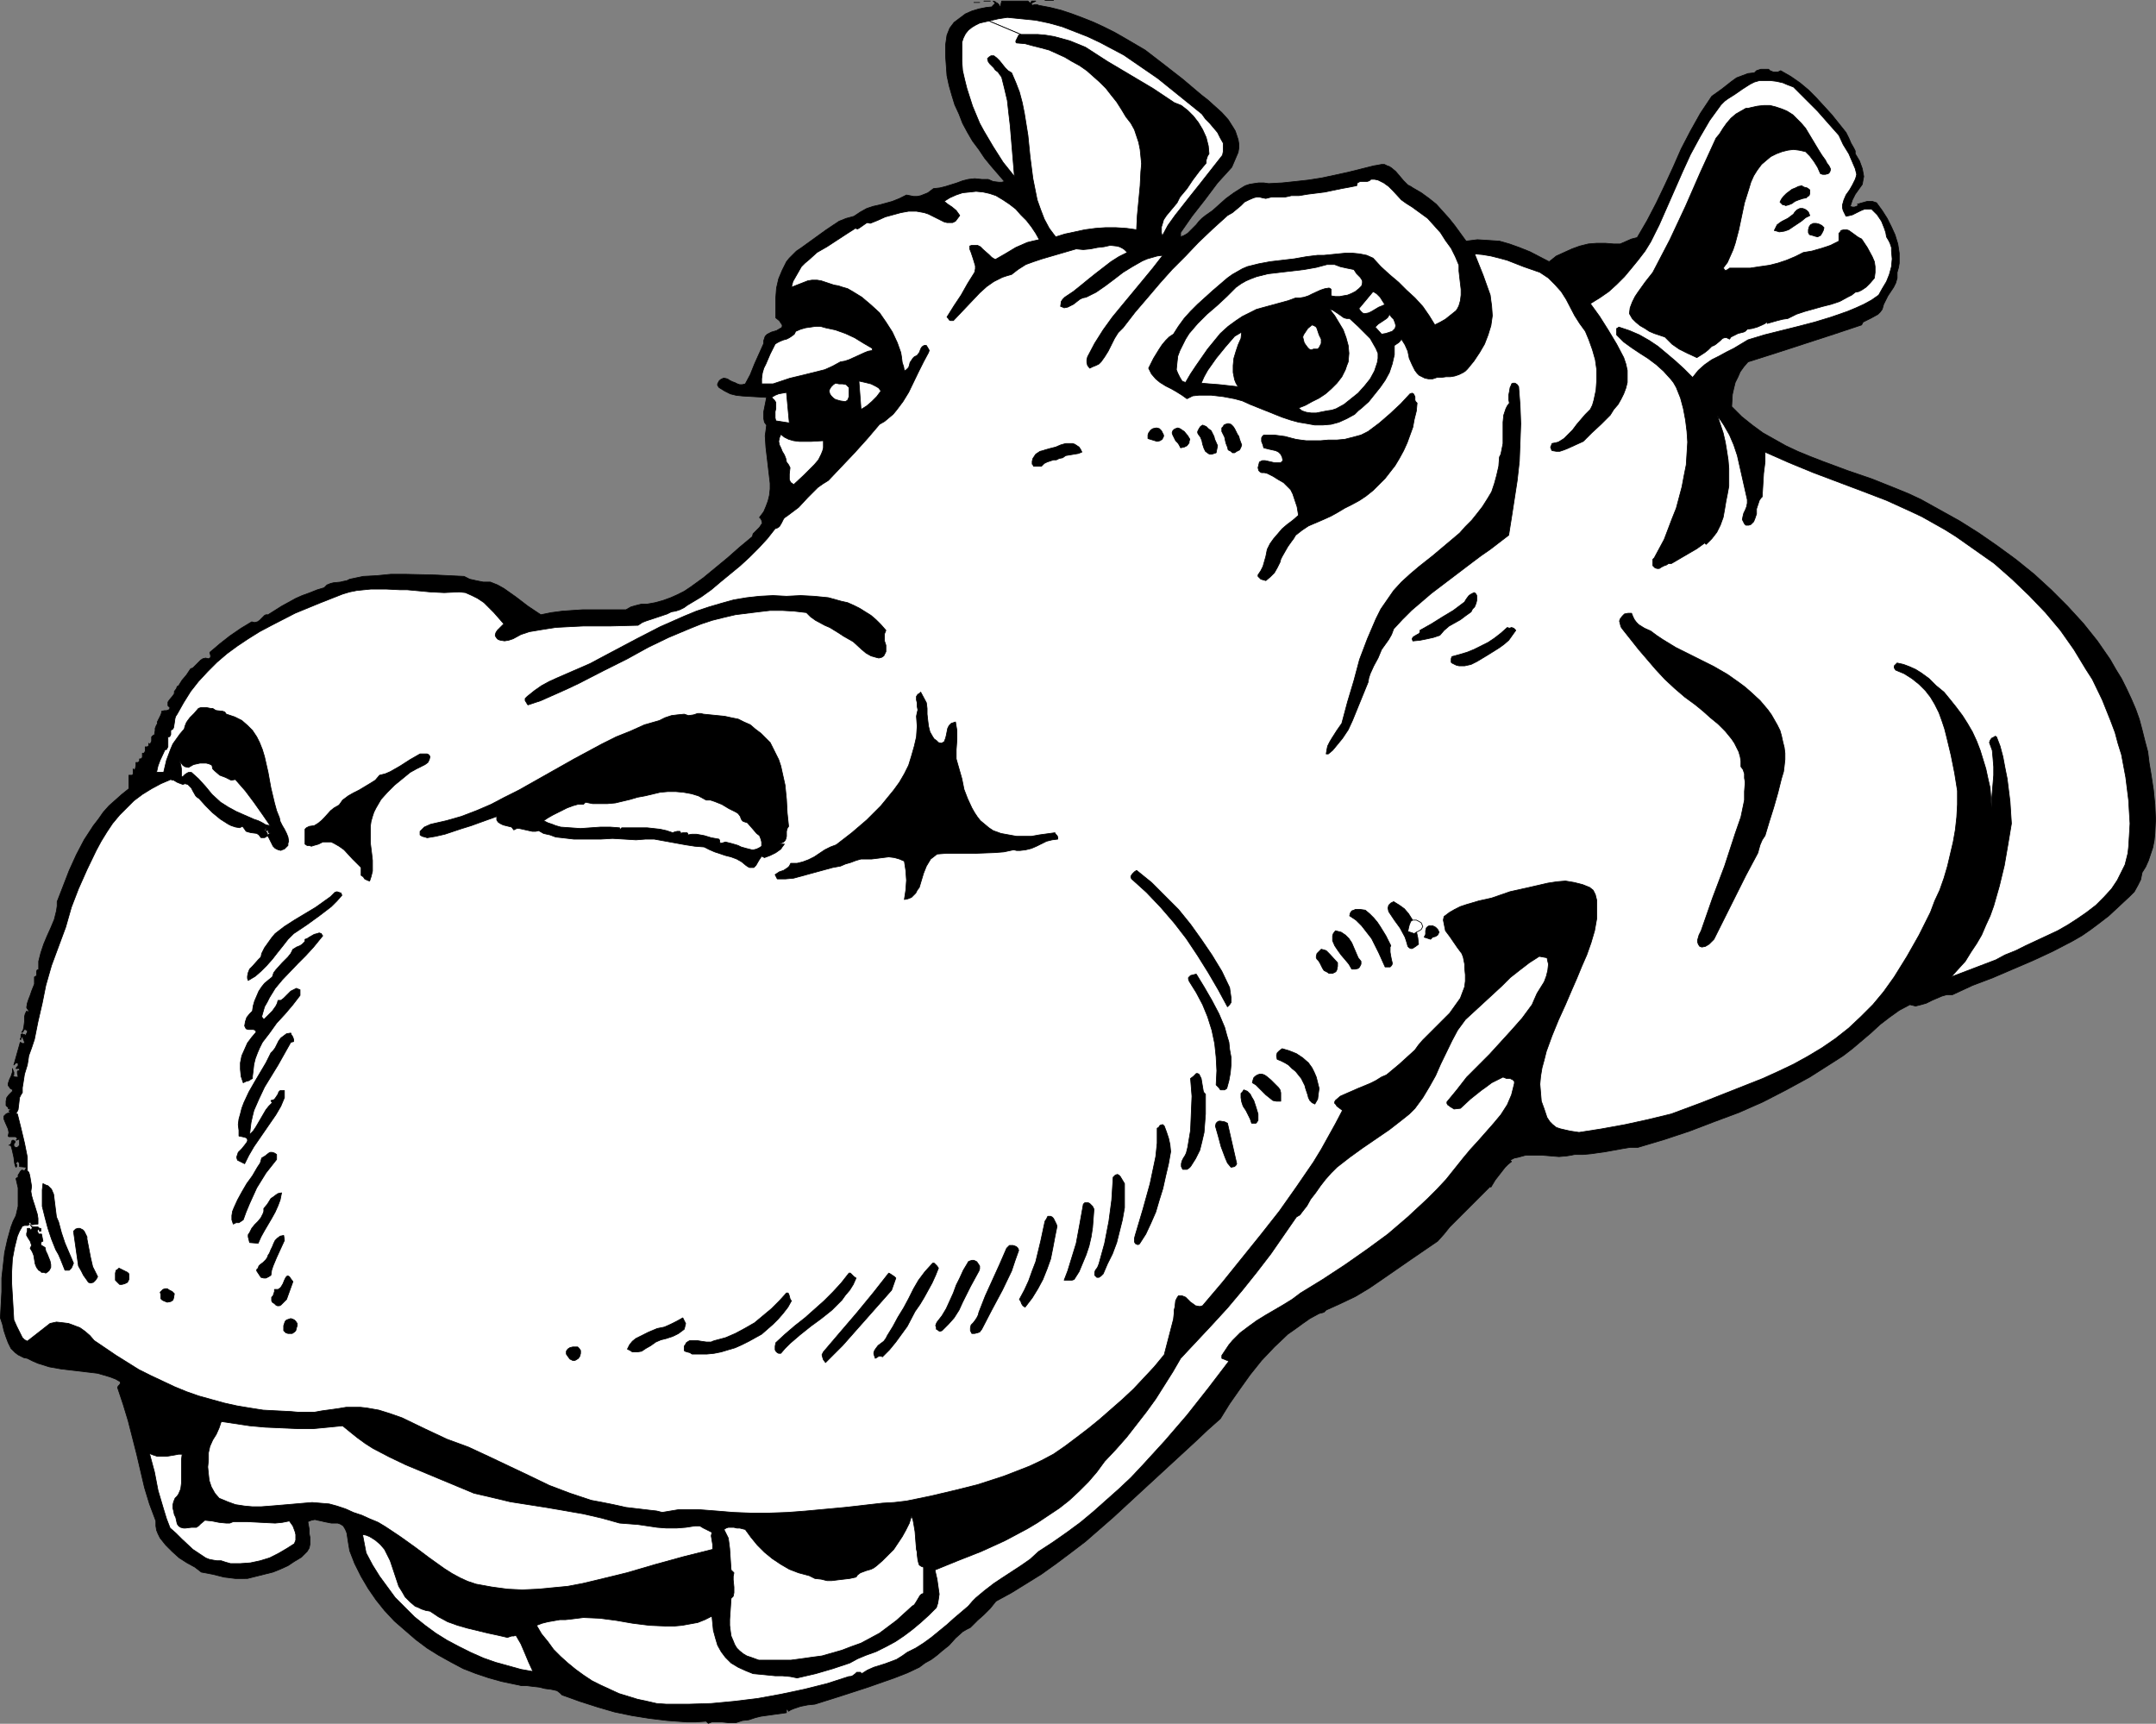 <?xml version="1.0" encoding="UTF-8" standalone="no"?>
<svg
   version="1.0"
   width="129.809mm"
   height="103.78mm"
   id="svg86"
   sodipodi:docname="Hippo 06.wmf"
   xmlns:inkscape="http://www.inkscape.org/namespaces/inkscape"
   xmlns:sodipodi="http://sodipodi.sourceforge.net/DTD/sodipodi-0.dtd"
   xmlns="http://www.w3.org/2000/svg"
   xmlns:svg="http://www.w3.org/2000/svg">
  <rect width="100%" height="100%" fill="#808080" stroke="none"/>
  <sodipodi:namedview
     id="namedview86"
     pagecolor="#ffffff"
     bordercolor="#000000"
     borderopacity="0.25"
     inkscape:showpageshadow="2"
     inkscape:pageopacity="0.0"
     inkscape:pagecheckerboard="0"
     inkscape:deskcolor="#d1d1d1"
     inkscape:document-units="mm" />
  <defs
     id="defs1">
    <pattern
       id="WMFhbasepattern"
       patternUnits="userSpaceOnUse"
       width="6"
       height="6"
       x="0"
       y="0" />
  </defs>
  <path
     style="fill:#000000;fill-opacity:1;fill-rule:evenodd;stroke:#000000;stroke-width:0.162px;stroke-linecap:round;stroke-linejoin:round;stroke-miterlimit:4;stroke-dasharray:none;stroke-opacity:1"
     d="m 237.794,0.081 h 1.939 z"
     id="path1" />
  <path
     style="fill:#000000;fill-opacity:1;fill-rule:evenodd;stroke:#000000;stroke-width:0.162px;stroke-linecap:round;stroke-linejoin:round;stroke-miterlimit:4;stroke-dasharray:none;stroke-opacity:1"
     d="m 223.897,0.242 h 1.454 z"
     id="path2" />
  <path
     style="fill:#000000;fill-opacity:1;fill-rule:evenodd;stroke:#000000;stroke-width:0.162px;stroke-linecap:round;stroke-linejoin:round;stroke-miterlimit:4;stroke-dasharray:none;stroke-opacity:1"
     d="m 227.613,1.697 0.323,-1.455 h 5.979 l 0.485,0.485 0.162,-0.162 0.162,-0.162 V 0.242 h 0.323 0.646 l -0.97,0.485 V 1.05 l 0.323,0.162 0.323,-0.162 h 0.485 0.162 l 0.323,0.162 2.586,0.485 2.586,0.646 2.424,0.808 2.586,0.97 2.424,0.97 2.424,1.131 2.262,1.131 2.262,1.293 4.686,2.747 4.202,3.232 4.363,3.394 4.202,3.556 1.454,1.131 1.616,1.455 1.616,1.455 1.454,1.616 1.131,1.778 0.485,0.808 0.323,0.97 0.323,0.97 0.162,0.97 v 0.97 l -0.162,0.97 -1.454,3.394 -3.232,3.556 -2.909,3.879 -2.909,3.717 -2.586,3.717 v 0.97 l 0.808,-0.323 0.808,-0.485 0.646,-0.646 1.293,-1.293 0.646,-0.808 0.646,-0.646 0.808,-0.646 1.616,-1.131 3.07,-2.747 1.778,-1.293 1.778,-1.131 0.808,-0.485 0.97,-0.323 0.97,-0.162 1.131,-0.162 h 1.131 l 1.131,0.162 3.07,-0.162 3.07,-0.323 2.909,-0.323 3.07,-0.485 5.979,-1.293 5.818,-1.455 0.97,-0.162 0.808,-0.162 h 0.646 l 0.646,0.323 0.485,0.162 0.485,0.323 0.97,0.808 1.778,2.101 0.97,0.97 0.646,0.323 0.485,0.323 1.939,1.131 1.778,1.293 1.616,1.293 1.454,1.616 1.454,1.616 1.293,1.616 2.586,3.556 1.293,-0.162 1.293,-0.162 2.586,0.162 2.424,0.162 2.262,0.646 2.262,0.808 2.424,0.97 4.363,2.263 1.616,-1.293 1.778,-0.808 1.778,-0.808 1.778,-0.646 1.939,-0.485 1.939,-0.162 h 1.939 l 1.939,0.162 h 0.808 0.646 l 2.586,-1.131 0.646,-0.162 0.646,-0.162 2.262,-3.879 2.101,-4.04 1.939,-4.04 1.939,-4.202 1.778,-4.04 2.101,-4.04 2.262,-4.04 1.293,-1.939 1.293,-1.939 2.262,-1.616 2.262,-1.778 1.131,-0.808 1.293,-0.485 1.293,-0.485 1.454,-0.162 0.485,-0.485 0.97,-0.323 h 0.808 0.97 l 0.162,0.162 0.162,0.162 0.808,0.323 h 0.97 l 0.323,-0.162 0.323,-0.162 2.262,1.293 2.101,1.455 1.939,1.616 1.778,1.778 3.555,3.879 3.232,4.04 0.646,1.293 0.485,1.131 0.646,1.131 0.323,0.646 v 0.646 l 0.97,1.616 0.646,1.778 0.323,1.778 -0.162,0.808 -0.162,0.97 -0.808,1.131 -0.808,1.131 -0.646,1.293 -0.485,1.455 0.485,0.162 h 0.485 l 0.485,-0.162 0.485,-0.323 v 0 l -0.323,-0.162 1.131,-0.323 1.131,-0.323 h 1.131 l 0.485,0.162 0.485,0.162 1.293,1.778 1.131,1.778 0.97,1.939 0.808,1.778 0.646,2.101 0.323,2.101 v 2.263 l -0.162,0.97 -0.323,1.131 v 1.293 l -0.323,1.131 -0.485,0.97 -0.646,0.97 -0.646,0.97 -0.485,0.97 -0.485,0.97 -0.323,1.131 -0.485,0.646 -0.485,0.485 -1.454,0.808 -1.293,0.646 -0.646,0.323 -0.323,0.646 -6.302,2.101 -6.464,2.101 -6.464,2.101 -6.626,2.101 -0.97,1.131 -0.808,1.131 -0.485,1.131 -0.646,1.293 -0.323,1.293 -0.323,1.455 -0.162,2.747 2.262,2.263 2.424,1.939 2.424,1.778 2.586,1.455 2.586,1.455 2.747,1.293 2.747,1.131 2.909,1.131 5.656,2.101 5.656,1.939 5.656,2.263 2.747,1.131 2.747,1.293 4.363,2.424 4.363,2.424 4.363,2.747 4.202,2.909 4.202,3.071 4.202,3.394 3.878,3.556 3.717,3.717 3.555,3.879 3.232,4.04 1.454,2.101 1.454,2.101 1.293,2.263 1.293,2.101 1.131,2.263 1.131,2.424 0.97,2.263 0.808,2.263 0.646,2.424 0.646,2.586 0.646,2.424 0.323,2.586 0.485,2.909 0.485,3.232 0.323,3.232 0.162,3.394 -0.162,3.232 -0.162,1.616 -0.323,1.616 -0.485,1.455 -0.485,1.455 -0.646,1.455 -0.808,1.293 -0.162,0.808 -0.162,0.808 -0.646,1.293 -0.808,1.455 -1.131,1.131 -2.424,2.263 -2.262,2.101 -2.101,1.616 -1.939,1.455 -2.101,1.455 -2.262,1.293 -4.363,2.263 -4.525,2.101 -9.05,3.879 -4.686,1.778 -4.525,2.101 h -1.293 l -1.131,0.323 -2.262,0.97 -1.293,0.646 -1.131,0.323 -1.293,0.323 -0.646,-0.162 -0.646,-0.162 -2.424,1.293 -2.262,1.616 -2.101,1.616 -2.101,1.939 -4.202,3.556 -2.101,1.616 -2.262,1.455 -5.333,3.394 -5.333,2.909 -5.333,2.747 -5.494,2.424 -5.656,2.101 -5.494,2.101 -5.818,1.939 -5.979,1.778 h -1.778 l -1.939,0.323 -3.555,0.646 -3.394,0.485 -1.778,0.162 h -1.939 l -0.808,0.162 -0.97,0.162 -1.778,0.162 -1.939,-0.162 -1.939,-0.162 h -1.939 -1.778 l -1.778,0.485 -0.808,0.162 -0.97,0.485 0.323,0.323 -0.808,0.646 -0.646,0.646 -1.131,1.455 -1.131,1.455 -0.97,1.616 -0.162,-0.162 -3.07,3.071 -3.07,3.071 -3.07,3.071 -1.293,1.616 -1.454,1.616 -6.141,4.202 -6.302,4.364 -3.07,2.101 -3.232,1.939 -3.394,1.616 -3.232,1.455 -0.323,0.323 -0.162,0.162 -0.485,0.162 h -0.162 l -0.485,0.162 -0.323,0.162 -1.778,0.97 -1.616,1.131 -1.778,1.293 -1.616,1.131 -3.07,2.909 -2.909,3.071 -2.586,3.232 -2.424,3.394 -2.262,3.232 -2.101,3.394 -2.909,2.586 -2.909,2.747 -6.141,5.656 -6.141,5.657 -6.302,5.818 -6.302,5.495 -3.394,2.586 -3.232,2.424 -3.394,2.424 -3.394,2.101 -3.394,2.101 -3.555,1.939 -0.646,0.808 -0.646,0.808 -1.454,1.455 -1.454,1.293 -0.808,0.808 -0.808,0.808 -0.97,0.485 -0.808,0.485 -1.616,1.455 -1.454,1.616 -0.808,0.646 -0.808,0.646 -1.131,0.97 -1.293,0.97 -1.454,0.808 -1.293,0.97 -2.747,1.293 -2.909,1.131 -5.979,2.101 -5.979,1.939 -6.141,1.939 -1.616,0.162 -1.616,0.323 -1.454,0.485 -0.808,0.323 -0.485,0.323 -0.162,-0.323 -0.162,-0.162 -0.162,0.162 v 0.162 0.485 l -5.818,0.808 -1.293,0.323 -1.454,0.485 -1.454,0.162 -1.454,0.485 h -0.808 -0.97 l -1.454,-0.162 h -1.616 -0.646 l -0.808,0.323 -0.485,-0.485 -2.262,0.162 h -2.262 l -4.363,-0.323 -4.04,-0.485 -4.04,-0.646 -3.878,-0.808 -3.878,-1.131 -4.04,-1.293 -4.04,-1.455 -0.485,-0.485 -0.646,-0.485 -0.646,-0.162 -0.808,-0.162 -1.293,-0.162 -0.646,-0.162 -0.646,-0.162 -1.454,-0.162 -1.293,-0.162 h -1.293 l -0.646,-0.162 -0.808,-0.162 -3.07,-0.646 -2.909,-0.808 -2.909,-0.97 -2.909,-1.131 -2.747,-1.455 -2.909,-1.616 -2.586,-1.616 -2.586,-1.939 -2.424,-2.101 -2.424,-2.101 -2.262,-2.424 -1.939,-2.424 -1.778,-2.586 -1.616,-2.747 -1.454,-2.909 -1.131,-2.909 -0.162,-0.97 -0.162,-0.97 -0.323,-2.101 -0.323,-0.808 -0.485,-0.808 -0.485,-0.323 -0.323,-0.162 -0.485,-0.162 h -0.646 -0.808 l -0.808,-0.162 -0.808,-0.162 -0.646,-0.162 -0.808,-0.162 -0.646,-0.162 -0.808,0.162 -0.808,0.323 0.323,1.778 v 0.97 l 0.162,0.808 v 0.808 0.808 l -0.162,0.808 -0.485,0.808 -1.293,1.293 -1.616,0.97 -1.454,0.97 -1.778,0.808 -1.616,0.646 -1.939,0.485 -1.939,0.485 -1.939,0.485 H 55.025 53.57 l -2.586,-0.323 -2.586,-0.646 -2.586,-0.485 -1.454,-1.131 -1.778,-0.97 -1.778,-1.131 -1.616,-1.455 -1.454,-1.455 -0.646,-0.808 -0.646,-0.808 -0.485,-0.97 -0.323,-0.808 -0.162,-0.97 v -1.131 l -1.454,-3.879 -1.131,-3.717 -1.778,-7.596 -1.939,-7.596 -1.131,-3.717 -1.293,-3.879 0.162,-0.323 0.323,-0.323 0.162,-0.323 v -0.323 l -1.131,-0.646 -1.293,-0.485 -2.747,-0.808 -2.747,-0.323 -2.747,-0.323 -2.747,-0.323 -2.747,-0.485 -2.586,-0.808 -1.131,-0.485 -1.293,-0.646 -0.808,-0.162 -0.646,-0.323 -0.646,-0.323 -0.646,-0.485 -0.97,-0.97 -0.646,-1.293 -0.485,-1.293 -0.485,-1.455 -0.323,-1.455 -0.485,-1.455 0.323,-5.98 v -3.071 l 0.323,-2.909 0.323,-2.909 0.646,-2.909 0.808,-2.909 0.485,-1.293 0.646,-1.293 0.485,-2.101 v -2.101 -2.101 l -0.485,-2.101 0.162,-0.162 0.323,-0.162 v -0.485 l 0.323,-0.485 0.162,-0.323 0.323,-0.323 h 0.162 l 0.485,0.162 0.485,-0.808 -1.616,-0.162 v -0.646 L 4.282,264.482 4.121,264.32 H 3.959 l -0.162,0.162 -0.323,0.323 0.323,0.162 v 0.162 0.323 L 3.636,265.613 3.474,265.29 3.313,264.643 3.151,263.35 2.828,261.896 2.666,261.249 2.505,260.764 2.343,260.603 H 2.02 l 0.323,-0.162 0.162,-0.162 0.162,-0.646 0.162,-0.162 v 0 h 0.323 l 0.323,0.323 -0.162,0.323 -0.162,0.162 v 0.485 l 0.162,0.162 0.162,0.162 h 0.485 l 0.323,-0.323 0.162,-0.162 v -0.646 -0.485 -0.162 l 0.162,-0.162 -0.97,0.323 0.323,-0.323 L 3.798,258.825 3.474,258.663 H 2.343 2.02 l -0.162,-0.162 0.162,-0.808 -0.162,-0.808 -0.646,-1.455 -0.323,-0.808 v -0.646 l 0.162,-0.162 0.323,-0.323 0.323,-0.162 0.646,-0.162 -0.323,-0.323 0.485,-0.485 H 2.182 2.02 L 1.858,252.199 V 251.876 H 1.697 l -0.323,-0.323 v -0.485 -0.485 l 0.162,-0.808 0.485,-0.646 0.485,-0.485 0.323,-0.323 v -0.323 l -0.162,-0.162 -0.323,-0.162 -0.323,-0.485 -0.162,-0.162 v -0.485 l 0.323,-0.97 0.323,-0.646 0.323,-0.97 v -0.808 l 0.162,0.485 0.162,0.323 v 0 0.323 0.323 l -0.323,0.162 0.323,0.162 0.323,0.162 h 0.323 0.323 v -0.162 l -0.162,-0.646 v -0.485 l 0.162,-0.162 h 0.323 v -0.485 H 3.636 l 0.162,-0.323 0.323,-0.323 v -0.323 -0.162 L 3.959,241.856 H 3.636 l -0.162,0.162 -0.323,0.323 1.454,-5.172 0.646,0.323 0.323,-0.162 v -0.162 L 5.414,236.684 5.252,236.361 v -0.323 H 4.929 l -0.162,0.162 -0.162,0.162 v 0.162 h 0.162 v -0.162 -0.646 -0.323 l 0.323,-0.162 0.162,0.162 h 0.323 l 0.162,0.323 0.485,-0.808 v -0.485 H 6.06 L 5.737,234.26 H 5.575 l -0.162,0.162 -0.162,0.323 -0.162,0.162 H 4.929 l 0.323,-0.485 0.162,-0.646 0.162,-1.293 v -1.131 l 0.162,-0.646 0.323,-0.646 0.162,0.162 h 0.162 l 0.162,-0.162 -0.162,-0.323 -0.162,-0.162 -0.162,-0.323 0.162,-0.97 0.323,-0.97 0.323,-0.808 0.323,-0.97 0.646,-1.616 v -0.808 -0.808 l 0.323,-0.162 0.162,-0.162 v -0.97 l 0.162,-0.323 h 0.323 v -0.97 -0.97 l 0.485,-1.939 0.646,-1.939 0.808,-1.939 0.808,-1.778 0.808,-1.939 0.485,-1.939 0.162,-1.131 v -0.97 l 2.747,-7.111 1.616,-3.556 1.778,-3.394 2.101,-3.232 1.131,-1.455 1.131,-1.616 1.293,-1.455 1.454,-1.293 1.454,-1.293 1.616,-1.293 v -3.071 h 0.323 0.485 l 0.162,-0.323 v -0.162 -0.162 -0.808 l 0.162,0.162 h 0.162 l 0.162,-0.162 0.162,-0.808 v -0.646 h 0.485 l 0.162,-0.162 0.162,-0.162 v -0.485 h 0.323 l 0.162,-0.162 0.162,-0.162 v -0.323 -0.646 h 0.323 l 0.162,-0.162 0.162,-0.323 v -0.323 -0.646 h 0.485 l 0.162,-0.162 h 0.162 v -0.162 -0.485 l 0.162,0.162 h 0.162 l 0.162,-0.323 0.162,-0.323 v -0.323 -0.646 l 0.323,-0.323 0.323,-0.162 0.162,-0.97 v -0.485 l 0.323,-0.808 0.162,-0.162 v -0.485 l 0.162,-0.323 0.323,-0.646 0.323,-0.646 0.162,-0.485 v -0.323 l 0.646,-0.162 h 0.485 l 0.485,-0.162 0.162,-0.162 0.162,-0.323 -0.323,-0.323 -0.162,-0.162 v -0.485 -0.323 l 0.323,-0.485 0.808,-0.97 0.323,-0.485 v -0.485 l 0.485,-0.646 0.162,-0.485 0.323,-0.162 0.808,-1.293 0.97,-1.131 0.97,-1.455 0.485,-0.162 0.485,-0.485 0.808,-0.808 0.485,-0.485 0.485,-0.323 0.646,-0.162 0.646,0.162 0.323,-0.162 0.162,-0.162 v -0.485 l -0.162,-0.485 v -0.162 l 0.162,-0.162 0.97,-0.808 1.131,-0.97 2.262,-1.778 2.586,-1.778 2.424,-1.455 0.646,0.162 0.646,-0.162 0.485,-0.323 0.323,-0.323 0.808,-0.808 0.323,-0.162 h 0.485 l 3.07,-1.939 3.232,-1.778 1.454,-0.646 1.778,-0.646 1.616,-0.646 1.616,-0.485 0.646,-0.646 0.808,-0.323 0.646,-0.162 1.616,-0.162 0.646,-0.162 0.808,-0.162 0.646,-0.323 3.07,-0.646 3.07,-0.162 3.232,-0.323 h 3.232 l 6.787,0.162 6.626,0.323 1.293,0.646 1.454,0.323 1.616,0.323 h 0.808 0.808 l 1.616,0.646 1.454,0.808 2.747,1.939 2.747,2.101 1.454,0.97 1.454,0.97 2.424,-0.485 2.424,-0.323 2.262,-0.162 2.424,-0.162 h 4.686 5.171 l 1.131,-0.646 1.131,-0.323 1.293,-0.323 h 1.293 l 1.778,-0.323 1.778,-0.485 1.778,-0.646 1.454,-0.646 1.616,-0.808 1.454,-0.97 2.909,-2.101 2.747,-2.263 2.747,-2.263 2.747,-2.424 2.909,-2.424 0.162,-0.646 0.97,-0.97 0.485,-0.485 0.323,-0.485 0.323,-0.485 -0.162,-0.646 -0.162,-0.323 -0.323,-0.323 0.97,-1.293 0.485,-1.131 0.485,-1.293 0.323,-1.293 0.162,-1.455 v -1.293 l -0.323,-2.747 -0.323,-2.747 -0.323,-2.747 -0.162,-2.586 0.162,-1.131 0.162,-1.293 -0.485,-0.646 -0.162,-0.808 v -0.808 -0.808 l 0.323,-1.616 0.323,-1.616 -2.747,-0.162 -2.747,-0.162 -1.454,-0.162 -1.293,-0.323 -1.293,-0.646 -1.293,-0.808 -0.323,-0.485 v -0.323 l 0.162,-0.323 0.162,-0.323 0.323,-0.323 0.323,-0.162 0.323,-0.162 h 0.323 l 0.646,0.162 0.485,0.323 0.646,0.323 0.485,0.162 0.646,0.323 0.485,0.162 h 0.646 l 0.646,-0.162 1.131,-2.101 0.97,-2.424 2.101,-4.687 v -0.646 l 0.162,-0.485 0.162,-0.485 0.485,-0.485 0.97,-0.485 1.131,-0.323 0.808,-0.485 0.323,-0.162 0.162,-0.323 v -0.323 l -0.323,-0.485 -0.323,-0.485 -0.808,-0.646 v -2.424 -2.263 l 0.162,-2.101 0.485,-2.101 0.808,-1.939 0.485,-0.97 0.485,-0.97 0.646,-0.808 0.808,-0.808 0.808,-0.808 0.97,-0.646 2.909,-2.101 2.909,-2.101 1.454,-0.97 1.454,-0.97 1.616,-0.646 1.778,-0.485 1.454,-0.97 1.454,-0.808 1.454,-0.485 1.454,-0.323 2.909,-0.808 1.616,-0.646 1.616,-0.808 0.808,0.162 0.808,0.162 h 0.808 l 0.808,-0.162 1.616,-0.646 1.293,-0.97 1.454,-0.162 1.293,-0.323 2.586,-0.808 1.293,-0.485 1.293,-0.323 1.454,-0.162 1.616,0.162 h 0.808 0.646 l 1.131,0.485 1.293,0.162 h 0.646 l 0.646,-0.162 -3.07,-3.556 -1.454,-1.778 -1.293,-1.939 -1.454,-1.939 -1.131,-1.939 -1.131,-2.101 -0.808,-2.101 -0.97,-2.101 -0.646,-2.101 -0.646,-2.263 -0.485,-2.263 -0.162,-2.263 -0.162,-2.263 v -2.424 l 0.323,-2.263 0.323,-0.808 0.323,-0.808 0.97,-1.293 1.293,-0.97 1.293,-0.97 1.454,-0.646 1.616,-0.485 1.616,-0.323 1.454,-0.162 V 1.374 l 0.646,-0.646 -0.485,-0.485 0.485,0.162 0.162,0.162 0.323,0.162 0.323,0.323 0.162,0.323 z"
     id="path3" />
  <path
     style="fill:#000000;fill-opacity:1;fill-rule:evenodd;stroke:#000000;stroke-width:0.162px;stroke-linecap:round;stroke-linejoin:round;stroke-miterlimit:4;stroke-dasharray:none;stroke-opacity:1"
     d="m 221.634,0.566 h 1.293 z"
     id="path4" />
  <path
     style="fill:#000000;fill-opacity:1;fill-rule:evenodd;stroke:#000000;stroke-width:0.162px;stroke-linecap:round;stroke-linejoin:round;stroke-miterlimit:4;stroke-dasharray:none;stroke-opacity:1"
     d="m 230.522,0.727 -1.293,0.485 -0.485,0.162 -0.646,0.162 V 1.212 l 0.323,-0.323 0.485,-0.323 h 0.808 z"
     id="path5" />
  <path
     style="fill:#ffffff;fill-opacity:1;fill-rule:evenodd;stroke:#000000;stroke-width:0.162px;stroke-linecap:round;stroke-linejoin:round;stroke-miterlimit:4;stroke-dasharray:none;stroke-opacity:1"
     d="m 225.028,4.768 2.101,-0.485 2.101,-0.323 3.232,0.323 3.232,0.323 3.07,0.646 2.909,0.808 2.909,1.131 2.909,1.131 2.747,1.293 2.747,1.455 2.747,1.455 2.586,1.778 2.586,1.778 2.586,1.778 5.01,4.04 5.01,4.04 0.808,1.131 0.97,0.97 1.778,2.101 0.646,1.293 0.646,1.131 v 0.646 0.646 0.646 l -0.162,0.808 -1.778,2.263 -1.778,2.263 -1.778,2.263 -1.939,2.424 -1.778,2.263 -1.778,2.263 -1.616,2.263 -1.293,2.424 -0.162,-0.808 v -1.293 l 0.162,-0.485 0.323,-1.131 0.646,-0.97 0.808,-0.97 0.808,-0.97 0.808,-0.97 0.646,-1.293 0.808,-0.97 0.808,-0.97 1.293,-1.939 1.454,-1.939 0.808,-0.97 0.808,-0.97 v -0.646 l 0.162,-0.485 0.162,-0.485 0.323,-0.485 -0.162,-1.778 -0.485,-1.939 -0.808,-1.778 -0.97,-1.616 -1.131,-1.455 -1.293,-1.293 -1.454,-1.131 -1.616,-0.646 -2.424,-1.616 -2.424,-1.616 -10.342,-6.141 -5.01,-3.232 -3.555,-1.455 -1.778,-0.485 -1.778,-0.485 -1.939,-0.323 -1.778,-0.162 h -1.939 -1.939 z"
     id="path6" />
  <path
     style="fill:#ffffff;fill-opacity:1;fill-rule:evenodd;stroke:#000000;stroke-width:0.162px;stroke-linecap:round;stroke-linejoin:round;stroke-miterlimit:4;stroke-dasharray:none;stroke-opacity:1"
     d="m 232.3,7.838 -0.485,0.162 -0.162,0.323 -0.323,0.646 -0.162,0.323 v 0.323 l 0.162,0.162 1.939,0.162 1.778,0.485 1.939,0.485 1.778,0.485 1.778,0.808 1.778,0.808 1.616,0.97 1.778,0.97 1.616,1.131 1.454,1.293 1.454,1.293 1.454,1.455 1.131,1.455 1.293,1.616 1.131,1.778 0.97,1.616 1.131,1.455 0.808,1.455 0.485,1.455 0.485,1.455 0.323,1.616 0.162,1.616 0.162,1.616 -0.162,1.778 -0.162,3.232 -0.323,3.394 -0.323,3.394 -0.162,3.232 -2.262,-0.323 -2.424,-0.162 h -2.424 l -2.262,0.162 -2.424,0.323 -2.262,0.485 -2.262,0.485 -2.101,0.646 -1.454,-1.939 -1.131,-2.101 -0.808,-2.101 -0.808,-2.263 -0.485,-2.424 -0.485,-2.424 -0.646,-5.01 -0.485,-4.848 -0.808,-5.01 -0.485,-2.424 -0.646,-2.424 -0.808,-2.101 -0.97,-2.263 -0.808,-0.485 -0.646,-0.646 -0.646,-0.808 -0.646,-0.808 -0.646,-0.646 -0.646,-0.485 h -0.323 -0.323 l -0.485,0.323 -0.323,0.323 0.162,0.646 0.323,0.485 0.97,0.97 0.323,0.485 0.646,0.485 0.323,0.485 0.485,0.646 0.646,2.586 0.646,2.747 0.323,2.909 0.323,2.747 0.485,5.818 0.485,5.818 -2.586,-3.232 -2.262,-3.556 -2.101,-3.556 -0.97,-1.778 -1.616,-3.879 -1.293,-4.04 -0.485,-1.939 -0.485,-2.101 -0.162,-2.101 V 11.717 9.616 l 0.323,-0.97 0.485,-0.97 0.646,-0.808 0.808,-0.646 0.808,-0.485 0.97,-0.485 2.101,-0.485 z"
     id="path7" />
  <path
     style="fill:#ffffff;fill-opacity:1;fill-rule:evenodd;stroke:#000000;stroke-width:0.162px;stroke-linecap:round;stroke-linejoin:round;stroke-miterlimit:4;stroke-dasharray:none;stroke-opacity:1"
     d="m 418.463,30.787 0.97,2.101 1.293,2.101 0.97,2.263 0.485,1.131 0.323,1.293 -0.162,0.646 -0.162,0.485 -0.646,1.293 -0.646,1.131 -0.808,1.131 -0.485,1.131 -0.323,1.131 v 0.646 l 0.162,0.646 0.323,0.646 0.323,0.646 0.808,-0.162 0.646,-0.162 1.293,-0.646 0.646,-0.323 0.808,-0.323 h 0.808 0.808 l 1.293,1.293 0.97,1.455 0.323,0.808 0.323,0.808 0.323,0.97 0.162,0.97 0.485,0.808 0.323,0.646 0.323,0.97 v 0.808 l 0.162,1.778 -0.162,1.778 -0.485,1.778 -0.646,1.616 -0.97,1.616 -0.808,1.455 -1.616,1.131 -1.778,0.97 -1.778,0.808 -1.939,0.808 -3.717,1.293 -3.717,1.131 -3.717,0.97 -3.878,0.97 -3.878,0.97 -3.717,1.131 -1.616,0.97 -1.616,0.97 -1.616,0.808 -1.778,0.97 -1.616,0.808 -1.616,1.131 -1.454,1.293 -1.293,1.616 -1.939,-1.939 -1.939,-1.778 -2.101,-1.778 -1.939,-1.616 -1.939,-1.293 -2.262,-1.293 -2.262,-0.97 -2.424,-0.808 -0.162,0.162 -0.323,0.162 v 0.485 0.162 0.323 0.485 l 1.616,1.616 1.778,1.293 1.939,1.293 1.778,1.131 1.939,1.455 1.616,1.455 1.616,1.778 0.646,0.808 0.646,1.131 0.97,2.424 0.646,2.424 0.485,2.586 0.323,2.586 0.162,2.424 -0.162,2.586 -0.162,2.586 -0.485,2.424 -0.485,2.586 -0.646,2.424 -0.646,2.424 -0.97,2.424 -1.778,4.687 -1.131,2.101 -1.131,2.101 -0.162,0.162 -0.162,0.162 v 0.485 0.97 l 0.485,0.485 0.485,0.162 h 0.485 l 0.485,-0.323 0.646,-0.323 0.485,-0.162 0.485,-0.323 h 0.646 l 3.878,-2.263 1.939,-1.131 1.778,-1.293 0.323,0.323 0.646,-0.646 0.646,-0.646 1.131,-1.455 0.808,-1.616 0.646,-1.778 0.323,-1.778 0.323,-1.939 0.323,-1.616 0.323,-1.778 v -2.101 -1.939 l -0.162,-1.939 -0.323,-2.101 -0.323,-1.939 -0.485,-2.101 -1.293,-3.879 0.808,1.131 0.646,0.97 1.293,2.263 0.97,2.263 0.808,2.424 1.131,5.01 1.131,5.01 v 0.808 l -0.162,0.808 -0.323,0.808 -0.323,0.646 -0.162,0.646 -0.162,0.808 0.323,0.646 0.162,0.323 0.323,0.323 h 0.646 l 0.485,-0.162 0.323,-0.323 0.323,-0.323 0.323,-0.808 0.323,-0.97 v -1.131 l 0.323,-0.97 0.323,-0.97 0.323,-0.485 0.323,-0.323 0.323,-5.333 0.323,-2.586 v -2.263 l 5.494,2.424 5.494,2.263 11.15,4.202 5.494,2.101 5.333,2.424 2.747,1.293 2.586,1.455 2.586,1.455 2.586,1.616 4.363,3.071 4.363,3.071 4.04,3.556 3.878,3.717 3.717,3.879 3.394,4.04 3.07,4.364 2.747,4.525 1.454,2.263 2.262,4.687 0.97,2.424 0.97,2.424 0.97,2.586 0.646,2.424 0.808,2.586 0.485,2.586 0.485,2.586 0.323,2.586 0.323,2.586 0.162,2.747 0.162,2.586 -0.162,2.747 -0.162,2.586 -0.162,1.455 -0.323,1.293 -0.323,1.293 -0.646,1.293 -1.131,2.263 -1.293,1.939 -1.778,1.939 -1.778,1.778 -2.101,1.616 -2.101,1.455 -2.262,1.455 -2.262,1.293 -4.848,2.263 -2.424,1.131 -2.262,1.131 -2.424,0.97 -2.101,1.131 -10.181,3.879 1.616,-1.778 1.616,-1.778 1.293,-2.101 1.293,-1.939 1.131,-1.939 0.97,-2.263 0.97,-2.101 0.808,-2.263 0.646,-2.263 0.646,-2.263 1.131,-4.687 0.808,-4.687 0.808,-4.848 -0.323,-5.01 -0.646,-5.172 -0.485,-2.424 -0.485,-2.586 -0.646,-2.424 -0.808,-2.101 -0.323,-0.162 -0.162,0.162 -0.646,0.323 -0.323,0.485 -0.162,0.485 0.646,1.778 0.162,1.778 0.162,1.939 v 1.939 l -0.323,3.879 -0.162,1.778 v 1.778 l -0.162,-2.263 -0.162,-2.263 -0.485,-2.101 -0.485,-2.263 -0.646,-2.101 -0.646,-2.101 -0.808,-2.101 -0.97,-2.101 -1.131,-1.939 -1.131,-1.778 -1.454,-1.939 -1.293,-1.616 -1.454,-1.778 -1.778,-1.455 -1.616,-1.616 -1.778,-1.293 -1.293,-0.808 -1.454,-0.646 -1.293,-0.485 -1.454,-0.323 -0.323,0.323 -0.323,0.323 v 0.485 l 0.323,0.485 1.939,0.808 1.778,1.131 1.616,1.293 1.454,1.455 1.131,1.455 0.97,1.616 0.97,1.939 0.646,1.778 0.646,1.939 0.485,1.939 0.97,4.04 0.808,4.04 0.646,4.04 v 3.071 l -0.162,2.909 -0.323,2.909 -0.485,2.747 -0.646,2.747 -0.646,2.747 -0.808,2.747 -0.97,2.747 -1.131,2.424 -0.97,2.586 -2.586,5.172 -2.747,4.848 -2.909,4.687 -2.424,3.394 -2.424,2.909 -2.747,2.747 -2.747,2.586 -3.07,2.424 -3.07,2.101 -3.232,1.939 -3.232,1.778 -3.394,1.616 -3.555,1.616 -6.949,2.747 -6.949,2.747 -6.949,2.586 -5.333,1.293 -5.171,1.131 -5.333,0.97 -5.171,0.808 -2.101,-0.323 -2.101,-0.485 -0.97,-0.323 -0.808,-0.646 -0.646,-0.646 -0.646,-0.97 -0.646,-1.939 -0.646,-1.778 -0.162,-1.939 -0.162,-1.939 0.162,-1.778 0.323,-1.939 0.485,-1.778 0.485,-1.939 1.293,-3.556 1.454,-3.556 1.616,-3.556 1.454,-3.394 1.131,-2.586 1.131,-2.747 1.131,-2.586 0.97,-2.747 0.808,-2.747 0.485,-2.747 v -1.293 -1.455 -1.455 l -0.323,-1.293 -0.485,-0.97 -0.808,-0.646 -0.808,-0.323 -0.808,-0.323 -1.939,-0.485 -0.97,-0.162 -0.97,-0.162 -1.939,0.162 -2.101,0.323 -4.202,0.97 -4.363,0.97 -4.202,1.455 -2.909,0.646 -2.747,0.808 -1.454,0.485 -1.293,0.646 -1.131,0.646 -1.293,0.97 -0.162,0.808 0.162,0.808 0.162,0.808 0.162,0.808 0.97,1.293 1.778,2.586 0.97,1.293 0.323,0.808 0.162,0.808 0.162,0.808 v 0.808 l 0.162,1.616 v 1.455 l -0.162,1.293 -0.485,1.293 -0.485,1.293 -0.808,1.131 -0.808,1.131 -0.808,1.131 -2.101,2.101 -1.939,1.939 -2.101,2.101 -0.97,1.131 -0.808,1.131 -1.778,1.616 -1.778,1.616 -1.939,1.616 -0.97,0.808 -1.131,0.485 -1.293,0.808 -1.293,0.646 -2.747,1.131 -2.586,1.131 -1.454,0.646 -1.131,0.97 -0.162,0.323 v 0.323 l 0.323,0.323 0.162,0.323 0.646,0.485 0.646,0.485 -1.616,3.071 -1.616,2.909 -1.616,2.909 -1.778,2.909 -3.878,5.657 -3.878,5.495 -4.202,5.333 -8.726,10.828 -4.525,5.333 -0.485,0.162 h -0.323 l -0.808,-0.162 -0.646,-0.485 -0.485,-0.323 -1.131,-1.131 -0.808,-0.323 h -0.808 l -0.323,0.485 -0.323,0.646 -0.162,1.455 -0.162,0.646 v 0.646 l -0.162,1.455 -2.101,8.081 -2.262,2.747 -2.262,2.424 -2.424,2.586 -2.586,2.424 -5.171,4.525 -2.586,2.101 -2.747,2.101 -2.586,1.939 -2.586,1.778 -2.747,1.455 -2.747,1.293 -2.909,1.131 -2.909,1.131 -5.979,1.939 -5.171,1.293 -5.494,1.293 -5.494,1.131 -2.747,0.323 -2.747,0.162 -8.565,0.97 -8.726,0.808 -4.202,0.323 -4.363,0.162 h -4.04 l -4.04,-0.162 -1.939,-0.162 -1.939,-0.162 -4.202,-0.323 h -2.101 -2.101 l -1.939,0.323 -1.939,0.323 -1.293,-0.323 -1.454,-0.162 -2.747,-0.323 -2.747,-0.323 -1.454,-0.323 -1.454,-0.323 -2.424,-0.485 -2.586,-0.485 -2.424,-0.808 -2.424,-0.808 -4.686,-1.778 -4.686,-2.263 -9.211,-4.364 -4.525,-2.101 -4.848,-1.778 -5.171,-2.424 -5.01,-2.424 -2.747,-0.97 -2.586,-0.808 -2.747,-0.485 -1.454,-0.162 h -1.454 -1.778 l -1.939,0.323 -3.555,0.485 -1.778,0.323 h -1.778 -1.778 l -1.778,-0.162 -3.232,-0.162 -3.07,-0.162 -3.07,-0.485 -2.909,-0.485 -2.909,-0.646 -2.909,-0.808 -2.909,-0.808 -2.747,-0.97 -2.747,-1.131 -2.747,-1.293 -2.747,-1.293 -2.586,-1.293 -2.586,-1.616 -2.586,-1.616 -5.01,-3.394 -0.97,-1.131 -1.131,-0.97 -1.131,-0.808 -1.293,-0.485 -1.293,-0.485 -1.293,-0.162 -1.454,-0.162 -1.454,0.323 -5.171,4.04 -0.646,-0.323 -0.485,-0.485 -0.646,-1.293 -0.646,-1.293 -0.646,-1.455 -0.323,-5.495 -0.162,-2.747 v -2.747 l 0.162,-2.909 0.485,-2.586 0.323,-1.293 0.323,-1.293 0.485,-1.131 0.646,-1.131 0.485,-0.162 H 6.06 6.383 l 0.162,-0.162 0.162,-0.162 -0.485,-0.485 0.162,0.162 h 0.162 0.323 0.162 v 0.323 l 0.162,0.162 0.162,-0.162 v -0.162 -0.323 0.646 l 1.293,-0.162 v -1.293 l -0.162,-0.97 -0.646,-2.101 -0.323,-0.97 -0.323,-1.131 -0.162,-0.97 0.162,-1.131 -0.162,-0.97 -0.162,-0.97 -0.162,-0.808 -0.162,-0.485 -0.323,-0.323 v -1.616 -1.455 l -0.323,-1.616 -0.323,-1.616 -0.808,-3.394 -0.808,-3.232 H 3.474 l 0.323,-0.323 0.323,-0.646 0.162,-1.293 0.162,-1.455 0.323,-0.646 0.323,-0.485 v -1.131 l 0.162,-0.97 0.323,-2.101 0.646,-2.101 0.162,-0.97 0.162,-1.131 0.646,-1.778 0.646,-1.939 0.808,-4.04 0.97,-4.202 0.808,-4.04 1.293,-4.525 1.616,-4.364 1.616,-4.364 1.293,-4.525 1.616,-4.202 1.939,-4.364 2.101,-4.364 1.131,-2.101 1.293,-2.101 1.293,-1.939 1.616,-1.939 1.616,-1.616 1.616,-1.616 1.939,-1.455 2.101,-1.293 2.101,-1.131 2.262,-0.97 0.323,0.162 h 0.323 l 0.808,0.485 0.808,0.323 0.485,0.162 0.485,-0.162 0.646,0.162 0.485,0.485 0.323,0.323 0.323,0.646 0.646,1.131 0.323,0.323 0.485,0.323 1.454,1.616 1.616,1.616 1.778,1.455 1.778,1.131 0.646,0.323 0.97,0.323 0.97,0.162 0.323,-0.162 0.323,-0.162 0.485,0.646 0.323,0.485 0.485,0.162 0.646,0.162 1.293,0.162 0.485,0.323 0.485,0.646 h 0.808 l 0.323,-0.162 0.323,-0.323 v -0.323 -0.162 l -0.323,-0.485 -0.323,-0.323 0.162,-0.162 0.162,-0.323 v 0.646 h 0.646 l -0.162,0.323 0.162,0.162 h 0.162 0.323 l -0.485,0.323 -0.323,0.323 0.323,0.485 0.323,0.646 0.646,1.293 0.485,0.485 0.646,0.323 0.646,0.162 0.323,-0.162 0.485,-0.162 0.485,-0.485 0.323,-0.323 v -0.485 l 0.162,-0.485 -0.162,-0.97 -0.323,-0.808 -0.485,-0.97 -0.485,-0.808 -0.485,-0.97 -0.162,-0.808 -0.646,-1.616 -0.485,-1.778 -0.808,-3.394 -0.323,-1.778 -0.323,-1.778 -0.808,-3.556 -0.485,-1.616 -0.646,-1.616 -0.646,-1.293 -0.97,-1.455 -1.131,-1.131 -1.293,-1.131 -1.616,-0.808 -0.97,-0.323 -0.97,-0.323 -0.323,-0.485 -0.485,-0.162 -1.454,-0.162 -0.323,-0.162 -0.485,-0.323 h -0.485 l -0.808,-0.162 h -0.97 -0.485 l -0.485,0.162 -0.97,1.131 -0.485,0.485 -0.485,0.485 -0.485,0.646 -0.323,0.485 -0.323,0.808 -0.162,0.646 -0.97,1.131 -0.808,1.131 -0.808,1.131 -0.485,1.131 -0.485,1.293 -0.485,1.293 -0.646,2.747 h -0.323 -0.646 -0.323 -0.323 l 0.323,-1.455 0.485,-1.293 1.131,-2.424 h 0.323 l 0.323,-0.646 v -0.808 -0.808 -0.646 h 0.323 l 0.162,-0.162 0.162,-0.323 v -0.323 -0.646 l 0.485,-0.323 0.162,-0.323 0.162,-0.97 0.162,-1.131 0.162,-0.485 0.323,-0.485 1.454,-2.586 1.616,-2.586 1.778,-2.263 2.101,-2.263 2.101,-2.101 2.262,-1.939 2.424,-1.778 2.424,-1.616 2.586,-1.616 2.747,-1.455 5.333,-2.747 5.494,-2.263 5.333,-2.101 1.616,-0.485 1.616,-0.323 3.232,-0.323 h 3.394 l 3.232,0.162 h 1.616 l 1.778,0.162 3.394,0.323 3.232,0.162 3.394,-0.162 1.454,0.162 1.454,0.646 1.293,0.646 1.454,0.97 1.131,1.131 1.131,1.131 2.262,2.586 -0.323,0.323 -0.808,0.808 -0.323,0.323 -0.323,0.485 -0.162,0.485 v 0.323 l 0.323,0.485 0.323,0.323 0.485,0.162 0.97,0.162 0.97,-0.162 0.97,-0.323 1.778,-0.97 0.97,-0.323 0.97,-0.323 2.909,-0.485 3.07,-0.485 3.07,-0.162 3.232,-0.162 h 6.141 l 6.302,-0.162 0.97,-0.646 0.808,-0.323 3.878,-1.293 0.97,-0.323 0.97,-0.485 0.97,-0.162 0.97,-0.323 0.97,-0.485 0.646,-0.485 0.808,-0.485 1.616,-0.97 0.808,-0.485 2.262,-1.616 2.101,-1.778 4.525,-3.717 2.101,-1.939 2.101,-2.101 1.939,-2.101 1.778,-2.263 0.485,-0.162 0.485,-0.323 0.485,-0.808 0.485,-0.97 0.323,-0.323 0.485,-0.323 1.293,-0.97 1.293,-0.97 2.101,-2.263 2.262,-2.263 1.131,-0.808 1.293,-0.808 2.909,-3.071 3.07,-3.232 2.909,-3.232 2.747,-3.232 1.131,-0.646 0.97,-0.808 0.97,-0.808 0.808,-0.97 1.454,-1.939 1.293,-2.101 2.262,-4.687 1.131,-2.263 1.131,-2.101 0.162,-0.485 -0.162,-0.323 -0.485,-0.808 h -0.485 l -0.323,0.162 -0.323,0.323 -0.162,0.323 -0.323,0.808 -0.485,0.646 -0.646,0.323 -0.323,0.323 -0.646,0.97 -0.162,0.646 -0.162,0.485 -0.485,0.485 -0.485,0.323 -0.162,-0.97 -0.323,-0.97 -0.162,-1.293 -0.162,-0.97 -0.808,-2.263 -1.131,-2.424 -1.454,-2.263 -1.454,-2.101 -1.939,-1.778 -2.101,-1.778 -2.101,-1.293 -1.131,-0.646 -1.131,-0.323 -0.97,-0.323 -0.97,-0.162 -1.939,-0.646 -0.97,-0.323 -0.97,-0.162 h -1.131 l -0.97,0.162 -3.717,1.455 0.323,-1.293 0.646,-1.131 0.646,-1.131 0.646,-1.131 0.808,-0.808 0.97,-0.808 1.778,-1.616 2.262,-1.293 4.202,-2.747 2.262,-1.455 0.485,0.162 0.323,-0.162 1.616,-1.131 0.323,-0.162 0.646,0.162 1.616,-0.646 1.778,-0.808 1.778,-0.485 1.778,-0.485 1.778,-0.323 h 1.778 l 1.778,0.323 0.97,0.323 0.97,0.485 1.293,0.646 1.293,0.646 0.646,0.162 h 0.646 0.646 l 0.646,-0.323 0.97,-1.293 -0.808,-1.131 -0.97,-0.808 -0.97,-0.646 -0.808,-0.646 1.293,-0.808 1.454,-0.646 1.454,-0.485 1.616,-0.162 1.454,-0.162 1.616,0.162 1.454,0.323 1.454,0.485 1.616,0.97 1.454,0.97 1.454,1.131 1.131,1.293 1.293,1.293 1.131,1.455 0.97,1.455 0.808,1.455 -1.454,0.323 -1.293,0.323 -2.586,1.131 -2.424,1.455 -2.262,1.293 -0.808,-0.485 -0.646,-0.646 -1.293,-1.131 -0.646,-0.646 -0.646,-0.323 h -0.808 -0.485 l -0.485,0.162 v 0.646 l 0.323,0.808 0.485,1.455 0.485,1.616 v 0.646 l -0.162,0.808 -1.616,2.586 -1.454,2.586 -1.616,2.424 -1.616,2.586 0.162,0.162 0.162,0.162 0.162,0.323 0.323,0.162 h 0.646 l 3.07,-3.232 2.909,-3.071 1.616,-1.455 1.616,-1.131 1.939,-0.97 0.97,-0.323 1.131,-0.323 1.454,-1.131 1.778,-1.131 1.778,-0.646 1.939,-0.646 3.878,-1.131 3.878,-1.131 1.616,0.162 1.616,-0.162 1.616,-0.323 1.454,-0.162 1.454,-0.323 1.454,0.162 0.646,0.162 0.646,0.323 0.485,0.323 0.646,0.646 -1.939,0.97 -1.778,1.131 -3.555,2.747 -1.616,1.293 -1.778,1.455 -1.616,1.293 -1.939,1.293 -0.485,0.485 -0.323,0.485 -0.162,1.131 0.485,0.162 0.323,0.162 0.808,-0.162 0.646,-0.323 0.646,-0.323 1.454,-1.131 0.646,-0.323 0.808,-0.162 2.262,-1.131 2.101,-1.455 1.939,-1.455 2.101,-1.616 2.101,-1.293 2.262,-1.293 1.131,-0.485 1.131,-0.323 1.131,-0.323 1.293,-0.162 -2.262,2.909 -2.262,2.747 -4.686,5.656 -2.262,2.747 -2.101,2.909 -1.939,3.071 -1.616,3.071 -0.162,0.646 v 0.646 l 0.162,0.646 0.485,0.646 0.646,-0.323 0.808,-0.323 0.646,-0.323 0.485,-0.485 0.808,-1.131 0.808,-1.293 1.454,-2.909 0.808,-1.293 1.131,-1.131 2.747,-3.556 2.909,-3.394 2.747,-3.232 2.747,-3.071 3.07,-3.071 2.909,-3.071 3.232,-3.071 3.394,-3.071 1.131,-0.646 0.97,-0.808 0.97,-0.808 0.808,-0.808 0.97,-0.485 1.131,-0.485 0.646,-0.162 h 0.646 l 0.646,0.162 0.808,0.162 0.646,-0.162 0.646,-0.162 h 1.616 1.454 l 0.808,-0.162 0.646,-0.162 h 1.778 l 1.939,-0.323 3.878,-0.485 3.878,-0.808 1.778,-0.323 1.616,-0.323 0.162,-0.646 0.323,-0.162 0.323,-0.162 h 1.616 l 0.485,-0.162 0.323,-0.323 h 0.808 l 0.808,0.162 0.646,0.323 0.646,0.323 1.131,0.808 0.97,0.97 1.939,2.101 1.131,0.808 1.293,0.808 1.778,1.293 1.778,1.293 1.454,1.616 1.454,1.616 1.131,1.778 1.293,1.778 0.97,1.939 0.808,1.939 v 1.293 l 0.162,1.455 0.323,2.747 v 1.293 l -0.162,1.293 -0.323,1.131 -0.323,0.646 -0.323,0.485 -2.424,1.939 -1.131,0.646 -1.293,0.646 -1.293,-2.101 -1.454,-2.101 -1.778,-1.939 -1.939,-1.778 -1.778,-1.778 -2.101,-1.778 -1.939,-1.778 -1.778,-1.939 -1.454,-0.646 -1.616,-0.323 -1.616,-0.162 h -1.616 l -3.232,0.323 -1.616,0.162 h -1.454 l -2.586,0.323 -2.747,0.485 -5.494,0.646 -2.586,0.485 -2.586,0.646 -1.131,0.485 -1.131,0.646 -1.131,0.646 -1.131,0.808 -3.394,2.909 -3.394,3.071 -1.616,1.616 -1.454,1.616 -1.293,1.778 -1.131,1.778 -0.97,0.646 -0.808,0.808 -0.808,0.97 -0.646,0.97 -1.293,2.101 -1.131,2.263 0.323,0.646 0.323,0.646 0.97,1.131 0.97,0.808 1.293,0.808 1.293,0.646 1.131,0.646 1.293,0.808 1.131,0.808 1.293,-0.646 1.454,-0.162 h 1.293 1.454 l 2.747,0.323 2.586,0.485 1.778,0.485 1.778,0.808 7.272,2.909 1.939,0.646 1.778,0.485 1.939,0.323 1.778,0.323 h 1.778 l 1.939,-0.162 1.778,-0.485 1.778,-0.808 1.778,-0.97 0.808,-0.808 0.808,-0.646 1.616,-1.455 1.293,-1.616 1.293,-1.616 1.131,-1.616 0.97,-1.778 0.646,-1.939 0.485,-2.101 v -0.97 -1.131 l 0.485,-0.323 0.485,-0.323 0.323,-0.323 0.323,-0.485 0.808,1.293 0.646,1.455 0.323,1.616 0.646,1.455 0.646,1.293 0.485,0.646 0.485,0.485 0.646,0.323 0.646,0.323 0.808,0.162 h 0.97 l 0.97,-0.323 h 0.97 l 1.131,-0.162 h 0.97 l 0.97,-0.162 0.97,-0.323 0.97,-0.485 0.485,-0.323 0.485,-0.485 1.454,-1.778 1.293,-1.939 1.131,-1.939 0.808,-2.101 0.646,-2.101 0.323,-2.263 -0.162,-2.263 -0.162,-1.131 -0.162,-1.293 -0.808,-2.263 -0.808,-2.263 -1.939,-4.848 1.778,0.162 1.939,0.323 1.939,0.485 1.778,0.485 3.717,1.455 3.717,1.293 0.97,0.646 0.97,0.646 1.454,1.455 1.454,1.616 1.131,1.778 1.939,3.717 1.131,1.778 1.293,1.778 0.808,1.939 0.808,2.263 0.646,2.263 0.323,2.263 v 2.424 l -0.162,2.263 -0.485,2.263 -0.323,1.131 -0.485,0.97 -1.131,1.131 -0.97,1.131 -0.97,1.131 -0.97,1.293 -0.97,0.97 -0.97,0.97 -1.293,0.808 -0.646,0.162 -0.808,0.162 -0.162,0.485 -0.162,0.323 0.162,0.485 0.162,0.323 0.97,0.162 h 0.808 l 0.97,-0.323 0.808,-0.323 3.555,-1.616 1.939,-1.939 2.101,-1.939 2.101,-2.101 0.808,-1.293 0.97,-1.131 0.646,-1.131 0.646,-1.293 0.485,-1.293 0.323,-1.293 V 85.736 84.282 l -0.323,-1.455 -0.485,-1.455 -1.616,-3.071 -1.939,-3.232 -1.939,-3.071 -2.101,-2.909 2.101,-1.293 2.101,-1.455 1.778,-1.616 1.778,-1.778 1.616,-1.939 1.454,-1.778 1.616,-2.101 1.293,-2.101 1.939,-3.879 1.778,-4.04 3.555,-8.081 1.778,-3.879 2.101,-3.879 2.262,-3.879 1.293,-1.778 1.293,-1.778 0.808,-0.808 0.646,-0.485 1.778,-1.131 1.616,-1.131 1.778,-1.131 0.97,-0.485 1.131,-0.323 h 1.293 1.293 l 1.293,0.162 1.454,0.323 1.131,0.485 1.293,0.485 2.747,2.747 2.747,2.747 2.424,2.747 z"
     id="path8" />
  <path
     style="fill:#000000;fill-opacity:1;fill-rule:evenodd;stroke:#000000;stroke-width:0.162px;stroke-linecap:round;stroke-linejoin:round;stroke-miterlimit:4;stroke-dasharray:none;stroke-opacity:1"
     d="m 415.392,36.444 0.323,0.646 0.485,0.646 0.323,0.646 v 0.323 l -0.162,0.485 -0.323,0.323 -0.646,0.162 h -0.646 l -0.485,-0.162 -0.646,-1.455 -0.808,-1.293 -0.97,-1.293 -0.97,-0.97 -1.454,-0.323 -1.293,-0.162 -1.293,0.162 -1.293,0.323 -1.293,0.485 -1.293,0.646 -0.97,0.808 -1.131,0.97 -0.97,1.293 -0.808,1.293 -0.646,1.455 -0.485,1.616 -0.97,3.071 -1.293,6.141 -0.808,3.071 -0.485,1.455 -0.646,1.455 -0.646,1.455 -0.97,1.293 0.323,0.323 v 0.162 h 0.485 l 0.162,-0.162 0.323,-0.162 0.162,-0.162 h 0.162 2.262 2.262 l 2.101,-0.323 2.262,-0.323 1.939,-0.485 1.939,-0.646 1.939,-0.808 1.939,-0.97 1.939,-0.323 2.262,-0.646 1.939,-0.646 1.939,-0.97 v -0.808 -0.485 -0.485 l 0.323,-0.323 0.162,-0.323 0.646,-0.162 h 0.646 l 0.485,0.162 1.131,0.808 0.646,0.485 0.485,0.323 0.646,0.323 1.293,1.939 1.131,2.101 0.485,1.131 0.162,1.131 v 1.293 l -0.162,1.293 -0.97,1.131 -0.97,0.97 -0.485,0.323 -0.485,0.323 -0.646,0.323 -0.808,0.162 -0.808,0.646 -0.97,0.485 -1.778,0.97 -1.939,0.646 -1.939,0.485 -4.04,1.131 -1.939,0.646 -1.939,0.97 -1.131,0.162 -1.293,0.323 -1.131,0.323 -1.131,0.323 V 73.454 l -0.162,-0.162 -0.323,0.323 -0.646,0.323 -1.131,0.485 -1.131,0.323 -1.131,0.162 -0.485,0.485 -0.323,0.162 -1.293,0.323 -0.97,0.485 -0.646,0.323 -0.323,0.485 -0.646,-0.323 h -0.485 l -0.485,0.162 -0.485,0.485 -0.97,0.808 -0.485,0.323 -0.485,0.162 -0.808,0.808 -0.808,0.646 -1.778,1.131 -2.101,-0.97 -1.939,-0.97 -1.616,-1.131 -0.808,-0.808 -0.808,-0.808 -2.424,-0.808 -1.131,-0.485 -0.97,-0.646 -1.131,-0.646 -0.97,-0.808 -0.808,-0.808 -0.646,-1.131 0.162,-1.293 0.485,-1.293 0.646,-1.293 0.646,-0.97 1.616,-2.263 1.778,-2.263 1.939,-3.717 1.939,-3.717 3.555,-7.596 3.394,-7.757 3.555,-7.757 0.808,-0.97 0.808,-1.293 0.808,-1.131 0.97,-1.131 1.131,-0.97 1.131,-0.646 1.131,-0.646 h 0.485 l 0.646,-0.162 1.454,-0.323 1.454,-0.162 h 1.454 l 1.293,0.323 1.454,0.485 1.131,0.485 1.293,0.808 0.97,0.97 0.97,0.97 0.97,1.131 1.454,2.424 1.454,2.424 0.808,1.293 z"
     id="path9" />
  <path
     style="fill:#000000;fill-opacity:1;fill-rule:evenodd;stroke:#000000;stroke-width:0.162px;stroke-linecap:round;stroke-linejoin:round;stroke-miterlimit:4;stroke-dasharray:none;stroke-opacity:1"
     d="m 411.837,43.555 v 0.485 l -0.162,0.485 -0.323,0.162 -0.323,0.323 -0.808,0.162 -0.97,0.323 -0.808,0.323 -0.646,0.485 -0.808,0.323 -0.646,0.162 -0.323,-0.162 h -0.323 l -0.323,-0.323 -0.323,-0.323 0.323,-0.646 0.485,-0.646 0.646,-0.646 0.646,-0.485 0.646,-0.485 0.808,-0.323 0.646,-0.323 0.808,-0.162 0.162,0.162 0.323,0.162 0.646,0.162 0.485,0.323 0.162,0.162 z"
     id="path10" />
  <path
     style="fill:#000000;fill-opacity:1;fill-rule:evenodd;stroke:#000000;stroke-width:0.162px;stroke-linecap:round;stroke-linejoin:round;stroke-miterlimit:4;stroke-dasharray:none;stroke-opacity:1"
     d="m 411.837,49.05 -0.97,0.485 -0.97,0.808 -1.939,1.293 -0.97,0.646 -0.97,0.323 -1.131,0.162 -0.485,-0.162 -0.646,-0.162 0.323,-0.646 0.323,-0.646 0.646,-0.485 0.485,-0.323 0.646,-0.323 0.646,-0.323 0.646,-0.485 0.646,-0.485 0.323,-0.485 0.485,-0.485 0.646,-0.323 h 0.646 l 0.485,0.162 0.485,0.323 0.323,0.323 z"
     id="path11" />
  <path
     style="fill:#000000;fill-opacity:1;fill-rule:evenodd;stroke:#000000;stroke-width:0.162px;stroke-linecap:round;stroke-linejoin:round;stroke-miterlimit:4;stroke-dasharray:none;stroke-opacity:1"
     d="m 415.069,51.797 -0.162,0.646 -0.323,0.646 -0.323,0.485 -0.646,0.323 -0.646,-0.162 -0.485,-0.162 -0.646,-0.162 -0.162,-0.162 -0.162,-0.323 V 52.605 52.282 l 0.162,-0.646 0.323,-0.485 0.646,-0.323 h 0.646 l 0.646,0.162 0.646,0.323 z"
     id="path12" />
  <path
     style="fill:#000000;fill-opacity:1;fill-rule:evenodd;stroke:#000000;stroke-width:0.162px;stroke-linecap:round;stroke-linejoin:round;stroke-miterlimit:4;stroke-dasharray:none;stroke-opacity:1"
     d="m 366.266,58.262 -0.162,0.646 -0.323,0.646 -0.485,0.323 -0.485,0.323 -0.808,0.323 h -1.131 l -1.131,-0.323 -1.131,-0.162 -0.97,-0.162 h -0.97 l 1.616,-0.808 1.778,-0.808 1.131,-0.162 0.97,-0.162 0.97,0.162 z"
     id="path13" />
  <path
     style="fill:#ffffff;fill-opacity:1;fill-rule:evenodd;stroke:#000000;stroke-width:0.162px;stroke-linecap:round;stroke-linejoin:round;stroke-miterlimit:4;stroke-dasharray:none;stroke-opacity:1"
     d="m 308.09,61.333 0.646,0.97 0.323,0.323 0.485,0.485 0.323,0.485 0.162,0.323 v 0.485 l -0.162,0.646 -0.646,0.646 -0.808,0.646 -0.97,0.485 -0.808,0.323 -0.97,0.162 -0.808,0.162 h -0.97 l -0.97,-0.162 v -0.485 -0.485 -0.485 l -0.162,-0.162 -0.323,-0.162 -0.97,0.162 -0.97,0.323 -1.778,0.808 -0.97,0.485 -0.97,0.323 -0.97,0.162 h -0.97 l -1.778,0.646 -1.778,0.485 -3.555,0.97 -1.778,0.485 -1.616,0.808 -1.616,0.808 -1.454,0.97 -1.778,1.293 -1.778,1.616 -1.454,1.778 -1.454,1.778 -2.586,3.717 -1.293,1.939 -1.131,1.939 -0.485,-0.162 -0.323,-0.162 -0.485,-0.808 -0.485,-0.97 -0.323,-0.808 0.162,-1.616 0.162,-1.455 0.485,-1.293 0.646,-1.293 0.646,-1.293 0.808,-1.293 0.97,-1.131 0.97,-1.131 2.101,-2.101 2.262,-1.939 2.262,-2.101 2.101,-2.101 1.131,-0.808 1.131,-0.646 1.131,-0.485 1.293,-0.485 2.586,-0.646 2.747,-0.323 5.494,-0.646 2.747,-0.485 2.424,-0.646 h 0.97 0.808 l 1.293,0.485 1.454,0.323 z"
     id="path14" />
  <path
     style="fill:#ffffff;fill-opacity:1;fill-rule:evenodd;stroke:#000000;stroke-width:0.162px;stroke-linecap:round;stroke-linejoin:round;stroke-miterlimit:4;stroke-dasharray:none;stroke-opacity:1"
     d="m 315.2,69.413 h -0.323 l -0.323,0.162 -0.808,0.323 -1.616,0.97 -0.646,0.323 -0.808,0.162 h -0.323 l -0.323,-0.162 -0.485,-0.485 -0.323,-0.485 v 0 l 3.232,-3.879 0.808,0.485 0.808,0.808 z"
     id="path15" />
  <path
     style="fill:#ffffff;fill-opacity:1;fill-rule:evenodd;stroke:#000000;stroke-width:0.162px;stroke-linecap:round;stroke-linejoin:round;stroke-miterlimit:4;stroke-dasharray:none;stroke-opacity:1"
     d="m 307.12,72.484 1.939,1.778 1.778,1.778 0.97,0.97 0.646,1.131 0.646,1.131 0.485,1.131 v 1.131 l -0.162,0.97 -0.323,0.97 -0.323,0.97 -0.97,1.778 -1.293,1.616 -1.454,1.616 -1.616,1.293 -1.616,1.293 -1.778,0.97 -0.97,0.323 -1.131,0.162 -2.424,0.485 h -1.131 l -1.131,-0.162 -0.97,-0.323 -0.808,-0.646 1.616,-0.646 1.454,-0.808 1.616,-0.808 1.454,-0.97 1.293,-1.131 1.293,-1.293 1.131,-1.455 0.808,-1.616 0.323,-0.97 0.323,-0.808 0.162,-1.939 -0.162,-1.778 -0.485,-1.778 -0.646,-1.778 -0.97,-1.616 -0.97,-1.616 -1.131,-1.455 0.646,0.162 0.485,0.323 0.97,0.646 1.131,0.808 0.646,0.162 z"
     id="path16" />
  <path
     style="fill:#ffffff;fill-opacity:1;fill-rule:evenodd;stroke:#000000;stroke-width:0.162px;stroke-linecap:round;stroke-linejoin:round;stroke-miterlimit:4;stroke-dasharray:none;stroke-opacity:1"
     d="m 317.624,74.1 -0.162,0.646 -0.323,0.323 -0.323,0.323 -0.485,0.162 -0.97,0.323 -0.97,0.162 -1.454,-1.616 0.646,-0.646 0.97,-0.646 0.97,-0.646 0.323,-0.323 0.323,-0.646 0.485,0.646 0.485,0.485 0.323,0.808 z"
     id="path17" />
  <path
     style="fill:#ffffff;fill-opacity:1;fill-rule:evenodd;stroke:#000000;stroke-width:0.162px;stroke-linecap:round;stroke-linejoin:round;stroke-miterlimit:4;stroke-dasharray:none;stroke-opacity:1"
     d="m 300.656,77.171 v 0.97 l -0.323,0.646 -0.162,0.323 -0.323,0.323 h -0.485 -0.485 l -0.323,0.162 h -0.323 l -0.323,-0.162 -0.323,-0.323 -0.485,-0.646 -0.323,-0.485 -0.162,-0.646 -0.162,-0.646 0.162,-0.485 0.323,-0.485 0.646,-0.97 0.97,-0.808 0.485,0.162 0.485,0.323 0.162,0.323 0.162,0.485 0.162,0.485 0.162,0.485 z"
     id="path18" />
  <path
     style="fill:#ffffff;fill-opacity:1;fill-rule:evenodd;stroke:#000000;stroke-width:0.162px;stroke-linecap:round;stroke-linejoin:round;stroke-miterlimit:4;stroke-dasharray:none;stroke-opacity:1"
     d="m 198.525,79.757 -0.97,0.162 -0.808,0.323 -1.778,0.808 -1.778,0.808 -0.97,0.323 -0.97,0.162 -1.778,0.97 -1.778,0.808 -1.939,0.485 -1.939,0.485 -4.04,0.97 -1.939,0.646 -1.939,0.646 h -2.586 V 86.221 l 0.162,-1.293 0.323,-1.131 0.485,-0.97 0.97,-2.263 1.131,-2.263 0.485,-0.323 0.646,-0.323 0.808,-0.323 0.646,-0.162 0.646,-0.323 0.485,-0.323 0.646,-0.485 0.323,-0.646 1.131,-0.485 1.131,-0.323 1.131,-0.162 1.131,-0.162 h 1.131 l 1.131,0.323 2.262,0.485 2.262,0.808 2.101,0.97 2.101,1.293 1.939,1.131 z"
     id="path19" />
  <path
     style="fill:#ffffff;fill-opacity:1;fill-rule:evenodd;stroke:#000000;stroke-width:0.162px;stroke-linecap:round;stroke-linejoin:round;stroke-miterlimit:4;stroke-dasharray:none;stroke-opacity:1"
     d="m 281.749,87.999 -4.363,-0.485 -2.101,-0.162 -1.939,-0.162 0.646,-1.455 0.808,-1.455 1.939,-2.747 2.101,-2.586 2.101,-2.424 1.616,-0.97 -0.162,1.455 -0.646,1.455 -0.485,1.455 -0.485,1.616 -0.162,1.616 v 1.616 l 0.162,0.808 0.162,0.808 0.323,0.808 z"
     id="path20" />
  <path
     style="fill:#000000;fill-opacity:1;fill-rule:evenodd;stroke:#000000;stroke-width:0.162px;stroke-linecap:round;stroke-linejoin:round;stroke-miterlimit:4;stroke-dasharray:none;stroke-opacity:1"
     d="m 198.525,81.211 -0.485,0.323 -0.808,0.162 -0.808,0.162 -0.646,0.162 1.293,-0.646 0.646,-0.162 z"
     id="path21" />
  <path
     style="fill:#ffffff;fill-opacity:1;fill-rule:evenodd;stroke:#000000;stroke-width:0.162px;stroke-linecap:round;stroke-linejoin:round;stroke-miterlimit:4;stroke-dasharray:none;stroke-opacity:1"
     d="m 200.465,88.969 -0.485,0.646 -0.485,0.646 -1.131,1.131 -1.131,0.97 -1.293,0.808 -0.485,-6.465 1.454,0.323 1.293,0.323 0.646,0.323 0.646,0.323 0.485,0.323 z"
     id="path22" />
  <path
     style="fill:#ffffff;fill-opacity:1;fill-rule:evenodd;stroke:#000000;stroke-width:0.162px;stroke-linecap:round;stroke-linejoin:round;stroke-miterlimit:4;stroke-dasharray:none;stroke-opacity:1"
     d="m 193.193,88.161 v 1.293 0.485 0.323 l -0.162,0.485 -0.162,0.323 -0.485,0.323 -1.131,-0.162 -1.131,-0.323 -0.485,-0.323 -0.485,-0.485 -0.323,-0.485 -0.162,-0.646 0.162,-0.485 0.323,-0.485 0.485,-0.485 0.485,-0.323 0.808,0.162 h 0.808 l 0.808,0.162 0.323,0.323 z"
     id="path23" />
  <path
     style="fill:#ffffff;fill-opacity:1;fill-rule:evenodd;stroke:#000000;stroke-width:0.162px;stroke-linecap:round;stroke-linejoin:round;stroke-miterlimit:4;stroke-dasharray:none;stroke-opacity:1"
     d="m 179.618,96.241 -3.07,-0.485 -0.162,-0.646 v -0.646 -0.808 l 0.162,-0.646 v -0.646 -0.808 l -0.323,-0.485 -0.646,-0.646 0.808,-0.485 0.808,-0.323 1.778,-0.323 z"
     id="path24" />
  <path
     style="fill:#000000;fill-opacity:1;fill-rule:evenodd;stroke:#000000;stroke-width:0.162px;stroke-linecap:round;stroke-linejoin:round;stroke-miterlimit:4;stroke-dasharray:none;stroke-opacity:1"
     d="m 322.472,91.716 -0.162,1.778 -0.485,1.939 -0.323,1.778 -0.646,1.778 -0.646,1.778 -0.808,1.778 -0.97,1.778 -0.97,1.616 -1.131,1.455 -1.131,1.455 -1.454,1.455 -1.293,1.293 -1.616,1.293 -1.454,0.97 -1.778,0.97 -1.616,0.808 -1.616,0.97 -1.454,0.808 -1.778,0.808 -3.394,1.455 -1.454,0.97 -1.454,1.131 -0.485,0.808 -0.485,0.646 -0.808,1.131 -0.646,1.131 -0.646,1.131 -0.323,0.646 -0.162,0.646 -0.646,1.293 -0.646,1.131 -0.97,0.97 -0.97,0.808 -1.131,-0.323 -0.485,-0.485 -0.162,-0.162 v -0.323 l 0.646,-0.97 0.485,-0.97 0.323,-1.131 0.323,-1.131 0.323,-1.616 0.646,-1.293 0.808,-1.131 0.97,-1.131 0.97,-1.131 1.131,-0.97 1.293,-0.97 1.293,-1.131 -0.323,-1.939 -0.646,-1.939 -0.323,-0.97 -0.485,-0.97 -0.808,-0.808 -0.808,-0.808 -1.131,-0.646 -1.293,-0.808 -1.293,-0.646 -0.646,-0.162 h -0.646 l -0.323,-0.162 -0.323,-0.323 -0.162,-0.646 0.162,-0.646 0.162,-0.646 0.646,-0.323 h 0.646 l 1.454,0.323 0.646,0.162 h 0.646 0.808 l 0.485,-0.485 -0.162,-0.808 -0.323,-0.646 -0.485,-0.485 -0.646,-0.323 -1.454,-0.323 -0.646,-0.162 -0.646,-0.162 -0.162,-0.646 -0.323,-0.808 v -0.808 l 0.162,-0.323 0.323,-0.323 h 1.131 1.293 l 2.424,0.323 2.424,0.646 1.131,0.162 1.293,0.162 h 1.454 1.778 l 1.778,-0.162 h 1.939 l 1.778,-0.162 1.939,-0.485 1.778,-0.485 1.616,-0.808 2.586,-1.939 2.424,-2.101 2.424,-2.263 2.101,-2.263 0.485,-0.162 0.323,0.162 0.162,0.323 0.162,0.323 v 0.323 0.485 l 0.162,0.323 z"
     id="path25" />
  <path
     style="fill:#000000;fill-opacity:1;fill-rule:evenodd;stroke:#000000;stroke-width:0.162px;stroke-linecap:round;stroke-linejoin:round;stroke-miterlimit:4;stroke-dasharray:none;stroke-opacity:1"
     d="m 282.557,101.251 -0.162,0.485 -0.323,0.646 -0.646,0.323 -0.485,0.323 h -0.485 l -0.323,-0.323 -0.646,-0.323 -0.162,-0.646 -0.323,-0.808 -0.162,-0.646 -0.162,-0.808 -0.323,-0.646 -0.323,-0.646 v -0.485 -0.323 l 0.323,-0.323 0.162,-0.323 0.323,-0.162 0.485,-0.162 h 0.323 l 0.485,0.162 0.485,0.485 0.323,0.485 0.646,1.293 0.323,0.485 0.162,0.646 z"
     id="path26" />
  <path
     style="fill:#000000;fill-opacity:1;fill-rule:evenodd;stroke:#000000;stroke-width:0.162px;stroke-linecap:round;stroke-linejoin:round;stroke-miterlimit:4;stroke-dasharray:none;stroke-opacity:1"
     d="m 277.063,101.413 -0.323,1.616 -0.485,0.162 -0.485,0.162 h -0.485 l -0.323,-0.162 -0.646,-0.485 -0.323,-0.646 -0.323,-0.97 -0.162,-0.808 -0.323,-0.808 -0.485,-0.646 -0.162,-0.323 V 98.181 l 0.323,-0.646 0.323,-0.485 0.485,-0.323 0.808,0.323 0.485,0.485 0.646,0.485 0.323,0.646 0.323,0.646 0.162,0.646 z"
     id="path27" />
  <path
     style="fill:#000000;fill-opacity:1;fill-rule:evenodd;stroke:#000000;stroke-width:0.162px;stroke-linecap:round;stroke-linejoin:round;stroke-miterlimit:4;stroke-dasharray:none;stroke-opacity:1"
     d="m 264.62,98.665 0.162,0.323 v 0.323 l -0.323,0.646 -0.485,0.323 -0.646,0.162 -2.101,-0.646 v -0.485 -0.323 l 0.162,-0.485 0.485,-0.646 0.485,-0.323 0.808,-0.162 0.646,0.162 0.485,0.485 z"
     id="path28" />
  <path
     style="fill:#000000;fill-opacity:1;fill-rule:evenodd;stroke:#000000;stroke-width:0.162px;stroke-linecap:round;stroke-linejoin:round;stroke-miterlimit:4;stroke-dasharray:none;stroke-opacity:1"
     d="m 270.76,99.958 -0.162,0.485 v 0.323 l -0.485,0.646 -0.646,0.323 -0.808,0.162 -0.323,-0.646 -0.323,-0.485 -0.485,-0.485 -0.323,-0.646 -0.323,-0.646 -0.162,-0.485 0.162,-0.485 0.323,-0.323 0.323,-0.162 0.485,-0.162 0.485,0.162 0.485,0.323 0.485,0.323 0.808,0.97 z"
     id="path29" />
  <path
     style="fill:#ffffff;fill-opacity:1;fill-rule:evenodd;stroke:#000000;stroke-width:0.162px;stroke-linecap:round;stroke-linejoin:round;stroke-miterlimit:4;stroke-dasharray:none;stroke-opacity:1"
     d="m 187.375,100.282 v 0.808 0.808 l -0.162,0.646 -0.323,0.808 -0.646,1.293 -0.97,1.131 -1.131,1.131 -1.131,1.131 -2.424,2.263 -0.323,-0.323 -0.323,-0.162 -0.323,-0.646 v -0.646 -0.646 l 0.162,-1.455 -0.323,-0.646 -0.485,-0.646 -0.162,-0.808 -0.323,-0.808 -0.485,-0.808 -0.323,-0.808 -0.323,-0.646 -0.162,-0.808 0.162,-0.808 0.323,-0.808 0.808,0.646 0.97,0.485 1.131,0.323 1.293,0.162 h 1.293 1.454 z"
     id="path30" />
  <path
     style="fill:#000000;fill-opacity:1;fill-rule:evenodd;stroke:#000000;stroke-width:0.162px;stroke-linecap:round;stroke-linejoin:round;stroke-miterlimit:4;stroke-dasharray:none;stroke-opacity:1"
     d="m 246.197,102.867 -0.808,0.323 -0.97,0.162 -0.97,0.162 -0.97,0.162 -0.646,0.485 -0.808,0.162 -0.646,0.323 h -0.646 l -1.454,0.485 -0.646,0.323 -0.646,0.646 h -0.646 -0.646 -0.485 l -0.162,-0.323 -0.162,-0.162 v -0.646 l 0.162,-0.646 0.323,-0.485 0.323,-0.485 0.485,-0.323 0.485,-0.323 0.646,-0.162 0.485,-0.162 1.131,-0.323 1.293,-0.323 1.131,-0.485 1.131,-0.323 h 1.131 0.485 l 0.485,0.162 0.485,0.323 0.485,0.323 0.323,0.485 z"
     id="path31" />
  <path
     style="fill:#000000;fill-opacity:1;fill-rule:evenodd;stroke:#000000;stroke-width:0.162px;stroke-linecap:round;stroke-linejoin:round;stroke-miterlimit:4;stroke-dasharray:none;stroke-opacity:1"
     d="m 336.047,136.645 -0.162,0.646 -0.323,0.808 -0.485,0.485 -0.323,0.646 -1.131,0.808 -1.293,0.97 -2.586,1.455 -1.131,0.97 -0.97,1.131 -1.454,0.485 -1.454,0.323 -1.616,0.323 -1.616,0.162 -0.162,-0.485 0.162,-0.323 0.162,-0.162 0.808,-0.485 0.323,-0.162 0.323,-0.323 v -0.485 l 2.586,-1.455 2.586,-1.616 2.424,-1.455 2.586,-1.939 0.162,-0.323 0.323,-0.485 0.485,-0.646 0.485,-0.323 0.646,-0.323 h 0.162 l 0.162,0.162 0.162,0.162 0.162,0.323 v 0.485 z"
     id="path32" />
  <path
     style="fill:#000000;fill-opacity:1;fill-rule:evenodd;stroke:#000000;stroke-width:0.162px;stroke-linecap:round;stroke-linejoin:round;stroke-miterlimit:4;stroke-dasharray:none;stroke-opacity:1"
     d="m 201.596,143.433 -0.323,0.808 v 0.808 0.808 l 0.323,0.97 v 0.808 0.646 l -0.323,0.646 -0.162,0.323 -0.485,0.323 -0.646,0.162 -0.646,-0.162 -1.131,-0.323 -1.131,-0.646 -0.97,-0.808 -1.939,-1.778 -1.131,-0.646 -1.131,-0.646 -0.97,-0.646 -2.101,-1.293 -1.131,-0.485 -2.101,-1.131 -1.131,-0.808 -0.97,-0.97 -2.747,-0.323 -2.747,-0.162 h -2.747 l -2.747,0.323 -2.586,0.323 -2.586,0.323 -2.747,0.646 -2.586,0.646 -2.424,0.808 -2.424,0.97 -5.01,2.101 -4.686,2.263 -4.686,2.586 -5.494,2.747 -5.656,2.909 -2.747,1.293 -2.909,1.293 -2.909,1.293 -2.909,0.97 -0.162,-0.162 -0.162,-0.323 -0.323,-0.485 v -0.485 l 0.162,-0.162 0.323,-0.323 1.616,-1.293 1.616,-1.131 1.778,-0.97 1.778,-0.808 3.717,-1.616 3.717,-1.616 5.171,-2.747 5.494,-2.909 5.333,-2.747 5.494,-2.424 2.747,-1.131 2.909,-0.97 2.747,-0.808 2.909,-0.808 2.909,-0.485 2.909,-0.323 3.07,-0.162 3.07,0.162 3.232,-0.162 3.07,0.162 3.232,0.323 2.909,0.808 1.454,0.323 1.454,0.646 1.293,0.646 1.293,0.808 1.293,0.808 1.131,0.97 1.131,1.131 z"
     id="path33" />
  <path
     style="fill:#000000;fill-opacity:1;fill-rule:evenodd;stroke:#000000;stroke-width:0.162px;stroke-linecap:round;stroke-linejoin:round;stroke-miterlimit:4;stroke-dasharray:none;stroke-opacity:1"
     d="m 344.935,143.433 -0.808,1.131 -0.808,1.131 -1.131,0.97 -1.131,0.808 -2.586,1.616 -2.424,1.455 -1.293,0.646 -1.454,0.323 h -1.293 l -0.646,-0.162 -0.646,-0.323 -0.323,-0.162 -0.162,-0.162 v -0.485 -0.323 l 0.162,-0.485 1.778,-0.485 1.616,-0.485 1.616,-0.646 1.616,-0.808 1.616,-0.808 1.454,-0.97 1.454,-1.131 1.454,-1.293 0.485,0.162 0.485,-0.162 0.485,0.162 0.162,0.162 z"
     id="path34" />
  <path
     style="fill:#000000;fill-opacity:1;fill-rule:evenodd;stroke:#000000;stroke-width:0.162px;stroke-linecap:round;stroke-linejoin:round;stroke-miterlimit:4;stroke-dasharray:none;stroke-opacity:1"
     d="m 210.807,159.917 0.162,1.293 v 1.293 l 0.162,1.455 0.162,1.293 0.323,1.293 0.646,1.131 0.323,0.485 0.485,0.323 0.485,0.485 0.646,0.162 0.323,-0.162 0.323,-0.162 0.323,-0.808 0.162,-0.646 0.162,-0.808 0.162,-0.808 0.323,-0.646 0.485,-0.485 0.485,-0.162 0.485,-0.162 0.162,0.97 0.162,0.97 v 2.101 l -0.162,2.263 v 2.101 l 1.293,4.525 0.485,2.424 0.808,2.101 0.97,2.101 0.646,1.131 0.646,0.97 0.646,0.808 0.97,0.808 0.97,0.808 0.97,0.646 1.778,0.646 1.778,0.323 1.778,0.323 h 1.616 1.778 l 1.778,-0.323 3.555,-0.485 0.162,0.323 0.323,0.323 0.162,0.323 v 0.485 l -1.293,0.162 -1.293,0.323 -2.262,1.131 -1.131,0.485 -1.293,0.323 -1.293,0.162 h -0.808 l -0.646,-0.162 -2.262,0.485 -2.101,0.162 -4.363,0.162 h -4.363 -2.262 l -2.101,0.162 -0.808,0.646 -0.646,0.485 -0.485,0.808 -0.485,0.808 -0.646,1.616 -0.485,1.616 -0.485,1.616 -0.485,0.646 -0.323,0.646 -0.485,0.485 -0.485,0.485 -0.808,0.323 -0.808,0.162 0.323,-2.101 0.162,-2.263 -0.162,-2.263 -0.323,-2.101 -1.131,-0.485 -1.131,-0.323 -1.293,-0.162 -1.293,0.162 -2.586,0.323 h -1.293 -1.131 l -1.131,0.323 -1.293,0.485 -1.131,0.323 -1.131,0.485 -1.778,0.323 -1.778,0.485 -3.555,0.97 -1.778,0.485 -1.778,0.485 -1.778,0.162 h -1.939 l -0.485,-0.97 0.485,-0.323 0.485,-0.323 0.97,-0.323 0.97,-0.646 0.323,-0.323 0.323,-0.646 h 1.454 l 1.293,-0.323 1.293,-0.485 1.293,-0.646 2.424,-1.616 1.293,-0.646 1.293,-0.485 3.555,-2.747 3.394,-2.909 3.232,-3.232 1.454,-1.778 1.454,-1.778 1.293,-1.778 1.131,-1.939 0.97,-1.939 0.646,-2.101 0.646,-2.263 0.485,-2.101 0.162,-2.424 -0.162,-2.263 0.162,-0.808 0.162,-0.646 -0.162,-0.808 v -0.808 l -0.162,-0.646 v -0.808 l 0.323,-0.485 0.323,-0.162 0.323,-0.323 z"
     id="path35" />
  <path
     style="fill:#000000;fill-opacity:1;fill-rule:evenodd;stroke:#000000;stroke-width:0.162px;stroke-linecap:round;stroke-linejoin:round;stroke-miterlimit:4;stroke-dasharray:none;stroke-opacity:1"
     d="m 160.065,162.503 1.616,0.162 1.616,0.162 1.616,0.162 1.454,0.323 1.616,0.323 1.293,0.646 1.454,0.646 1.131,0.97 1.293,0.97 1.131,1.131 0.97,0.97 0.646,1.293 0.646,1.293 0.646,1.293 0.485,1.455 0.323,1.455 0.646,2.909 0.323,3.232 0.162,3.071 0.323,3.071 -0.323,0.485 -0.162,0.646 v 1.131 l -0.162,0.646 -0.162,0.323 -0.323,0.323 -0.323,0.162 -0.485,0.162 0.162,0.162 h 0.808 l -0.485,0.646 -0.323,0.485 -1.131,0.808 -1.293,0.646 -1.293,0.485 -0.646,-0.323 -0.323,0.485 -0.323,0.485 -0.646,1.131 -0.485,0.485 h -0.323 -0.646 l -0.323,-0.162 -0.485,-0.323 -0.97,-0.808 -1.131,-0.646 -1.293,-0.485 -1.293,-0.323 -2.424,-0.808 -1.131,-0.485 -1.293,-0.646 -2.101,-0.162 -2.101,-0.323 -3.555,-0.646 -1.778,-0.323 -1.778,-0.323 h -2.101 l -2.101,0.162 -2.586,-0.162 -2.747,-0.162 -2.747,0.162 h -3.07 -2.909 l -2.747,-0.323 -1.454,-0.162 -1.293,-0.485 -1.454,-0.323 -1.131,-0.646 -0.646,0.162 h -0.808 l -1.454,-0.323 -1.454,-0.323 h -0.646 l -0.646,0.323 -0.485,-0.646 -0.646,-0.162 -0.646,-0.162 -0.646,-0.162 -0.646,-0.323 -0.485,-0.323 -0.323,-0.485 v -0.323 -0.485 l -4.04,1.455 -1.778,0.646 -2.101,0.646 -3.878,1.293 -2.101,0.485 -1.939,0.323 -0.485,-0.162 -0.646,-0.162 -0.485,-0.323 v -0.162 -0.323 -0.323 l 0.323,-0.323 0.646,-0.646 1.454,-0.646 3.555,-0.808 3.394,-0.97 3.394,-1.293 3.394,-1.455 3.07,-1.616 3.232,-1.616 6.302,-3.556 6.302,-3.556 6.302,-3.394 3.232,-1.616 3.232,-1.293 3.232,-1.455 3.394,-0.97 1.293,-0.646 1.454,-0.485 1.293,-0.162 1.616,-0.162 0.485,0.162 0.485,0.162 1.131,-0.162 0.97,-0.323 h 0.646 z"
     id="path36" />
  <path
     style="fill:#000000;fill-opacity:1;fill-rule:evenodd;stroke:#000000;stroke-width:0.162px;stroke-linecap:round;stroke-linejoin:round;stroke-miterlimit:4;stroke-dasharray:none;stroke-opacity:1"
     d="m 97.849,172.2 -0.162,0.646 -0.323,0.646 -0.646,0.485 -0.646,0.323 -1.293,0.646 -1.454,0.808 -3.555,2.909 -1.616,1.616 -1.454,1.616 -1.131,1.939 -0.485,0.97 -0.323,0.97 -0.323,1.131 -0.162,1.131 v 1.131 1.293 1.293 l 0.323,2.586 0.162,1.455 v 1.293 1.131 l -0.323,1.293 -0.323,0.97 -0.485,-0.162 -0.646,-0.323 -0.323,-0.485 -0.485,-0.323 v -1.778 l -0.97,-0.97 -0.97,-0.97 -1.939,-2.101 -1.131,-0.808 -1.131,-0.646 -0.646,-0.323 h -0.646 -0.646 -0.646 l -0.97,0.485 -1.131,0.323 -0.485,0.162 -0.485,-0.162 h -0.485 l -0.485,-0.323 v -1.131 -1.293 -0.485 -0.485 l 0.323,-0.323 0.646,-0.323 1.131,-0.162 0.808,-0.485 0.808,-0.646 0.646,-0.646 1.454,-1.616 0.808,-0.646 1.131,-0.646 0.808,-1.131 1.293,-0.97 1.131,-0.646 1.293,-0.646 2.424,-1.455 1.293,-0.808 0.97,-1.131 1.293,-0.323 1.131,-0.485 2.262,-1.293 2.262,-1.455 2.262,-1.293 h 0.646 0.323 0.646 l 0.323,0.162 0.162,0.162 z"
     id="path37" />
  <path
     style="fill:#ffffff;fill-opacity:1;fill-rule:evenodd;stroke:#000000;stroke-width:0.162px;stroke-linecap:round;stroke-linejoin:round;stroke-miterlimit:4;stroke-dasharray:none;stroke-opacity:1"
     d="m 42.905,174.624 1.131,-0.646 1.454,-0.323 h 0.646 0.808 l 0.646,0.162 0.646,0.323 0.162,0.808 0.485,0.485 1.131,0.97 1.293,0.485 1.293,0.646 0.97,-0.162 2.262,2.586 1.939,2.586 1.939,2.747 1.778,2.586 -0.97,-0.162 -0.808,-0.485 -0.97,-0.485 -0.97,-0.323 -4.04,-1.778 -1.778,-0.97 -1.778,-1.131 -1.939,-1.778 -1.454,-1.778 -1.616,-1.778 -1.616,-1.455 h -0.646 l -0.323,0.162 -0.485,0.323 -0.485,0.485 h -0.162 -0.162 v -0.97 -0.808 l -0.162,-0.97 -0.323,-0.97 0.323,0.485 0.485,0.646 0.485,0.323 z"
     id="path38" />
  <path
     style="fill:#ffffff;fill-opacity:1;fill-rule:evenodd;stroke:#000000;stroke-width:0.162px;stroke-linecap:round;stroke-linejoin:round;stroke-miterlimit:4;stroke-dasharray:none;stroke-opacity:1"
     d="m 167.498,184.806 0.485,0.323 0.485,0.646 0.162,0.485 0.162,0.323 0.323,0.323 0.485,0.162 0.485,0.162 1.131,1.293 0.97,1.131 0.646,0.485 0.323,0.808 0.162,0.646 v 0.97 l -0.485,0.323 -0.646,0.323 -0.646,0.162 h -0.485 l -1.293,-0.323 -1.131,-0.323 -0.646,-0.323 -0.485,-0.162 -1.131,-0.323 -1.293,-0.323 -0.485,0.162 -0.646,0.162 v 0.162 l -0.162,0.162 0.162,-0.323 -0.162,-0.323 v -0.323 l -0.162,-0.323 -1.778,-0.323 -1.616,-0.485 -1.778,-0.323 h -0.97 l -0.97,0.162 v -0.323 l -0.162,-0.162 h -0.323 -0.485 -0.162 v 0 l -0.646,0.162 0.162,-0.162 -0.162,-0.323 h -0.162 -0.485 l -0.646,0.162 -0.323,0.162 -1.454,-0.485 -1.454,-0.323 -1.454,-0.162 -1.454,-0.162 h -2.909 -2.909 l -0.485,0.485 v -0.485 l -2.101,-0.162 h -2.262 l -4.525,0.323 -2.262,-0.162 -2.262,-0.162 -1.131,-0.323 -0.808,-0.323 -0.97,-0.323 -0.97,-0.485 0.97,-0.646 1.131,-0.646 2.262,-1.131 0.97,-0.485 1.293,-0.485 1.131,-0.323 h 1.293 l 0.485,-0.485 1.616,0.323 h 1.778 1.616 l 1.778,-0.162 3.394,-0.808 1.616,-0.485 1.778,-0.323 3.394,-0.808 1.778,-0.162 h 1.778 l 1.778,0.162 1.778,0.323 1.616,0.485 1.778,0.97 h 0.97 l 0.97,0.323 1.616,0.646 1.616,0.97 z"
     id="path39" />
  <path
     style="fill:#000000;fill-opacity:1;fill-rule:evenodd;stroke:#000000;stroke-width:0.162px;stroke-linecap:round;stroke-linejoin:round;stroke-miterlimit:4;stroke-dasharray:none;stroke-opacity:1"
     d="m 77.81,203.715 -1.131,1.293 -1.293,1.293 -2.747,2.101 -2.909,2.101 -2.909,1.939 -1.293,1.293 -1.131,1.455 -1.293,1.616 -1.131,1.455 -1.293,1.455 -1.293,1.293 -1.293,1.131 -1.616,0.97 -0.162,-0.485 v -0.485 l 0.162,-0.808 0.323,-0.808 0.646,-0.646 1.293,-1.455 0.646,-0.646 0.162,-0.808 0.646,-1.293 0.808,-1.131 0.808,-1.131 0.808,-0.97 2.101,-1.616 2.262,-1.455 2.424,-1.455 2.424,-1.455 2.262,-1.616 1.131,-0.808 0.97,-0.97 0.485,-0.162 0.485,0.162 0.485,0.162 v 0.162 z"
     id="path40" />
  <path
     style="fill:#000000;fill-opacity:1;fill-rule:evenodd;stroke:#000000;stroke-width:0.162px;stroke-linecap:round;stroke-linejoin:round;stroke-miterlimit:4;stroke-dasharray:none;stroke-opacity:1"
     d="m 71.346,215.513 -1.778,1.939 -1.778,1.778 -3.555,3.717 -1.616,1.939 -1.293,2.101 -0.485,0.97 -0.646,1.131 -0.323,1.131 -0.323,1.131 0.485,0.646 0.97,-0.97 0.97,-0.97 0.808,-1.131 0.323,-0.646 0.162,-0.646 h 0.646 l 0.646,-0.485 0.485,-0.485 0.485,-0.485 0.646,-0.646 0.646,-0.323 0.646,-0.323 0.323,0.162 0.485,0.162 v 1.293 l -1.616,2.101 -1.778,2.101 -1.939,2.101 -1.616,2.263 -1.616,2.101 -0.646,1.293 -0.485,1.131 -0.485,1.293 -0.323,1.293 -0.162,1.455 -0.162,1.293 v 0.485 l -0.323,0.162 -0.485,0.323 -0.646,0.162 -0.646,0.323 -0.485,-1.455 -0.162,-1.616 v -1.455 l 0.323,-1.616 0.646,-1.455 0.646,-1.455 0.97,-1.293 0.97,-1.131 v -0.162 l -0.162,-0.323 h -0.162 l -0.162,-0.162 h -1.293 l -0.485,-0.162 -0.323,-0.646 0.162,-0.97 0.323,-0.97 0.646,-0.808 0.646,-0.646 0.162,-1.131 0.323,-1.131 0.485,-1.131 0.485,-1.131 0.646,-0.97 0.646,-0.808 0.97,-0.808 0.808,-0.646 0.323,-0.97 0.485,-0.646 1.454,-1.616 1.293,-1.293 0.646,-0.808 0.485,-0.97 0.323,-0.162 0.485,-0.323 0.808,-0.323 0.485,-0.323 0.323,-0.323 0.323,-0.323 v -0.485 l 0.485,-0.162 0.485,-0.323 1.131,-0.646 0.646,-0.162 0.485,-0.162 0.485,0.162 0.162,0.323 0.162,0.162 z"
     id="path41" />
  <path
     style="fill:#ffffff;fill-opacity:1;fill-rule:evenodd;stroke:#000000;stroke-width:0.162px;stroke-linecap:round;stroke-linejoin:round;stroke-miterlimit:4;stroke-dasharray:none;stroke-opacity:1"
     d="m 352.045,217.937 0.162,0.808 0.162,0.646 -0.162,1.455 -0.323,1.293 -0.485,1.293 -1.616,2.586 -0.646,1.455 -0.485,1.131 -2.262,3.071 -2.424,2.747 -5.01,5.495 -5.171,5.172 -2.262,2.909 -2.262,2.747 v 0.323 l 0.162,0.323 0.485,0.323 0.162,0.162 0.323,0.162 0.485,0.323 1.454,-0.162 2.262,-2.101 2.424,-1.939 1.131,-0.808 1.293,-0.97 1.293,-0.646 1.293,-0.646 0.808,0.323 h 0.323 0.485 l 0.323,0.162 0.323,0.162 0.323,0.323 v 0.485 l -0.323,1.293 -0.323,1.293 -0.485,1.131 -0.485,1.131 -1.454,2.263 -1.616,1.939 -3.555,4.04 -1.778,1.939 -1.616,1.939 -1.939,2.424 -1.939,2.424 -2.101,2.263 -2.101,2.101 -4.525,4.202 -4.525,3.879 -4.848,3.556 -4.848,3.394 -5.171,3.394 -5.01,3.071 -1.939,1.455 -2.101,1.293 -3.878,2.263 -2.101,1.293 -1.778,1.293 -1.939,1.455 -1.778,1.778 -0.808,0.97 -0.646,0.97 -0.646,0.97 -0.323,0.485 v 0.646 l 1.616,0.646 -4.686,6.141 -4.848,6.141 -5.01,5.818 -5.171,5.657 -2.586,2.747 -2.747,2.586 -2.909,2.586 -2.909,2.586 -2.909,2.424 -3.07,2.263 -3.232,2.263 -3.232,2.101 -1.939,1.778 -2.101,1.455 -4.202,2.747 -1.939,1.293 -2.101,1.616 -1.939,1.616 -0.808,0.808 -0.97,1.131 -3.232,2.747 -1.616,1.455 -1.778,1.455 -1.778,1.455 -1.778,1.293 -1.778,1.131 -1.939,0.97 -1.131,0.808 -1.293,0.808 -1.293,0.485 -1.293,0.485 -2.586,0.808 -1.454,0.646 -1.293,0.808 -0.323,-0.323 h -0.485 -0.323 l -0.323,0.323 -0.646,0.485 -0.485,0.162 h -0.323 l -5.01,1.616 -5.171,1.293 -5.333,1.131 -5.333,0.97 -5.333,0.646 -5.171,0.485 -5.171,0.162 h -5.01 l -2.262,-0.162 -2.101,-0.485 -2.262,-0.485 -2.101,-0.646 -2.101,-0.646 -2.101,-0.97 -2.101,-0.97 -1.939,-0.97 -1.939,-1.293 -1.778,-1.293 -1.778,-1.455 -1.616,-1.455 -1.616,-1.616 -1.293,-1.778 -1.454,-1.778 -1.131,-1.939 1.293,-0.485 1.293,-0.323 2.747,-0.485 h 1.293 l 1.454,-0.162 2.586,-0.323 3.717,0.162 3.717,0.485 3.717,0.646 3.878,0.485 3.717,0.162 h 1.939 l 1.778,-0.162 1.778,-0.323 1.778,-0.323 1.616,-0.646 1.616,-0.808 0.162,1.616 0.162,1.616 0.485,1.778 0.485,1.616 0.808,1.455 0.97,1.293 1.293,1.293 0.808,0.485 0.808,0.485 1.778,0.808 1.616,0.646 1.778,0.162 1.616,0.162 1.616,0.162 h 1.616 l 1.778,0.162 1.616,0.323 4.202,-0.97 3.878,-1.131 3.878,-1.293 1.778,-0.97 1.939,-0.808 2.262,-0.808 2.262,-1.131 2.101,-1.131 1.939,-1.293 1.939,-1.455 1.939,-1.616 1.778,-1.616 1.778,-1.778 0.323,-0.97 0.162,-0.97 0.162,-1.131 -0.162,-1.131 -0.323,-2.263 -0.485,-2.101 5.171,-2.101 5.333,-2.101 5.333,-2.424 5.171,-2.747 2.424,-1.455 2.424,-1.616 2.424,-1.616 2.262,-1.778 2.262,-2.101 2.101,-2.101 1.939,-2.263 1.778,-2.424 2.586,-2.747 2.424,-2.747 2.262,-2.909 2.262,-2.909 2.101,-2.909 1.939,-3.071 1.939,-3.071 1.778,-3.071 7.11,-7.596 3.555,-3.879 3.394,-4.04 3.232,-4.04 3.232,-4.202 2.909,-4.202 2.909,-4.202 0.808,-0.485 0.485,-0.646 1.131,-1.455 0.808,-1.455 1.131,-1.455 1.131,-1.616 1.131,-1.455 1.293,-1.455 1.293,-1.293 2.909,-2.263 2.909,-2.101 3.07,-2.101 3.07,-2.101 2.909,-2.263 1.616,-1.293 1.293,-1.293 1.778,-2.424 1.454,-2.424 1.454,-2.586 1.131,-2.586 2.586,-5.333 1.293,-2.424 1.778,-2.424 4.04,-3.717 2.101,-1.939 2.101,-1.939 1.939,-1.939 2.262,-1.778 2.101,-1.616 2.262,-1.455 z"
     id="path42" />
  <path
     style="fill:#000000;fill-opacity:1;fill-rule:evenodd;stroke:#000000;stroke-width:0.162px;stroke-linecap:round;stroke-linejoin:round;stroke-miterlimit:4;stroke-dasharray:none;stroke-opacity:1"
     d="m 66.822,237.007 -0.646,0.162 -2.909,5.172 -3.07,5.01 -1.293,2.747 -1.131,2.586 -0.323,1.293 -0.323,1.455 -0.162,1.293 -0.162,1.455 0.808,-0.808 0.646,-0.97 1.131,-1.939 1.131,-1.939 0.646,-0.808 0.808,-0.808 -0.162,-0.162 -0.162,-0.323 0.646,-0.162 0.323,-0.323 0.646,-0.97 0.162,-0.485 0.323,-0.323 h 0.323 0.323 0.323 v 1.616 l -0.808,1.939 -1.131,1.939 -5.01,7.273 -1.131,1.939 -0.97,1.939 -1.616,-0.808 -0.162,-0.485 v -0.323 l 0.323,-0.97 0.808,-0.808 0.646,-0.808 0.485,-0.646 0.162,-0.323 v -0.323 l -0.162,-0.323 -0.323,-0.162 -0.646,-0.162 -0.808,-0.162 v -1.293 l -0.162,-1.293 0.162,-1.293 0.323,-1.131 0.323,-1.293 0.485,-1.293 1.131,-2.424 1.293,-2.263 2.586,-4.364 1.131,-2.263 0.485,-0.485 0.485,-0.646 0.808,-1.616 0.485,-0.646 0.646,-0.485 0.646,-0.485 0.97,-0.162 0.162,0.485 0.162,0.162 0.162,0.323 0.162,0.485 z"
     id="path43" />
  <path
     style="fill:#000000;fill-opacity:1;fill-rule:evenodd;stroke:#000000;stroke-width:0.162px;stroke-linecap:round;stroke-linejoin:round;stroke-miterlimit:4;stroke-dasharray:none;stroke-opacity:1"
     d="m 62.943,262.704 v 1.131 l -2.424,3.071 -2.101,3.394 -0.808,1.778 -0.808,1.778 -0.808,1.939 -0.646,1.778 -0.485,0.323 -0.485,0.323 h -0.646 l -0.646,0.323 -0.323,-0.97 v -0.97 l 0.162,-0.97 0.323,-0.808 0.808,-1.778 0.97,-1.778 1.131,-1.939 1.293,-1.778 1.131,-1.939 0.646,-0.97 0.323,-1.131 0.808,-0.485 0.808,-0.646 0.323,-0.162 h 0.485 l 0.485,0.162 z"
     id="path44" />
  <path
     style="fill:#000000;fill-opacity:1;fill-rule:evenodd;stroke:#000000;stroke-width:0.162px;stroke-linecap:round;stroke-linejoin:round;stroke-miterlimit:4;stroke-dasharray:none;stroke-opacity:1"
     d="m 13.332,278.057 0.646,2.424 0.808,2.424 0.97,2.263 0.97,2.263 -0.323,0.808 -0.162,0.323 -0.485,0.485 h -0.97 l -0.97,-2.424 -0.485,-1.131 -0.646,-1.131 -0.97,-2.424 -0.808,-2.424 -0.646,-2.424 -0.646,-2.586 v -2.424 -1.293 l 0.162,-1.455 0.646,0.323 0.485,0.162 0.485,0.485 0.323,0.323 0.485,1.131 0.162,1.293 0.162,1.293 0.162,1.293 0.162,1.293 z"
     id="path45" />
  <path
     style="fill:#000000;fill-opacity:1;fill-rule:evenodd;stroke:#000000;stroke-width:0.162px;stroke-linecap:round;stroke-linejoin:round;stroke-miterlimit:4;stroke-dasharray:none;stroke-opacity:1"
     d="m 64.074,271.431 -0.323,1.616 -0.485,1.293 -0.646,1.455 -0.808,1.455 -1.616,2.747 -0.808,1.455 -0.646,1.455 -1.939,-0.162 -0.162,-0.646 -0.162,-0.646 v -0.485 l 0.323,-0.485 0.485,-0.97 0.646,-0.808 0.808,-0.808 0.646,-0.808 0.485,-0.97 0.162,-0.485 v -0.646 l 0.808,-0.97 0.808,-1.293 0.485,-0.323 0.646,-0.485 0.485,-0.323 z"
     id="path46" />
  <path
     style="fill:#000000;fill-opacity:1;fill-rule:evenodd;stroke:#000000;stroke-width:0.162px;stroke-linecap:round;stroke-linejoin:round;stroke-miterlimit:4;stroke-dasharray:none;stroke-opacity:1"
     d="m 323.442,279.835 0.97,-0.97 1.131,-1.131 1.293,-1.131 1.131,-0.808 -0.323,0.646 -0.485,0.646 -0.97,0.97 -1.293,0.97 z"
     id="path47" />
  <path
     style="fill:#000000;fill-opacity:1;fill-rule:evenodd;stroke:#000000;stroke-width:0.162px;stroke-linecap:round;stroke-linejoin:round;stroke-miterlimit:4;stroke-dasharray:none;stroke-opacity:1"
     d="m 8.969,279.512 h 0.323 v 0.646 H 8.969 v -0.323 l -0.162,-0.162 -0.162,0.162 -0.162,0.162 v 0.162 l 0.162,0.323 0.162,0.323 h 0.646 l 0.323,1.616 -0.323,0.162 -0.162,0.162 v 0.162 0.323 l 0.162,0.162 0.808,0.485 0.162,0.808 0.323,0.646 0.646,1.616 0.162,0.808 v 0.646 l -0.162,0.323 -0.162,0.323 -0.323,0.323 -0.485,0.323 -0.485,-0.162 H 9.454 L 9.13,289.209 8.807,289.047 8.322,288.401 7.999,287.592 7.838,286.623 7.676,285.653 7.353,284.845 6.868,284.037 7.191,283.39 7.03,282.906 6.868,282.421 6.545,281.936 6.06,281.128 v -0.485 l 0.162,-0.485 v -0.646 h 0.323 0.162 l 0.162,0.162 v 0.162 h 0.323 v -0.162 l 0.162,-0.323 -0.485,-0.646 0.323,0.323 0.323,0.162 H 7.838 8.322 8.646 Z"
     id="path48" />
  <path
     style="fill:#000000;fill-opacity:1;fill-rule:evenodd;stroke:#000000;stroke-width:0.162px;stroke-linecap:round;stroke-linejoin:round;stroke-miterlimit:4;stroke-dasharray:none;stroke-opacity:1"
     d="m 19.796,281.936 0.808,4.202 0.485,2.101 0.485,0.97 0.485,0.97 0.162,0.323 -0.162,0.323 -0.323,0.485 -0.485,0.485 -0.646,0.162 -0.485,-0.162 -0.323,-0.485 -0.808,-1.131 -0.485,-0.97 -0.646,-1.131 -1.131,-7.919 0.485,-0.485 0.485,-0.162 h 0.485 l 0.646,0.323 0.323,0.323 0.323,0.646 0.323,0.646 z"
     id="path49" />
  <path
     style="fill:#000000;fill-opacity:1;fill-rule:evenodd;stroke:#000000;stroke-width:0.162px;stroke-linecap:round;stroke-linejoin:round;stroke-miterlimit:4;stroke-dasharray:none;stroke-opacity:1"
     d="m 64.721,282.259 -1.778,3.879 -0.808,1.939 -0.323,0.97 -0.162,1.131 -0.485,0.323 -0.646,0.323 h -0.485 l -0.646,-0.162 -0.323,-0.485 -0.323,-0.485 -0.323,-0.485 v -0.323 l 0.323,-0.323 0.162,-0.485 0.323,-0.323 0.646,-0.485 0.646,-0.646 0.323,-0.485 0.162,-0.485 0.323,-0.485 0.323,-0.808 0.323,-0.646 0.323,-0.808 0.323,-0.646 0.485,-0.485 0.646,-0.485 0.808,-0.162 z"
     id="path50" />
  <path
     style="fill:#000000;fill-opacity:1;fill-rule:evenodd;stroke:#000000;stroke-width:0.162px;stroke-linecap:round;stroke-linejoin:round;stroke-miterlimit:4;stroke-dasharray:none;stroke-opacity:1"
     d="m 29.33,290.34 v 0.485 0.323 l -0.162,0.323 -0.162,0.323 -0.646,0.323 -0.646,0.162 h -0.485 l -0.323,-0.323 -0.323,-0.323 -0.323,-0.323 v -1.616 l 0.162,-0.646 0.323,-0.162 0.323,-0.323 0.646,0.323 0.646,0.323 0.646,0.323 0.323,0.323 z"
     id="path51" />
  <path
     style="fill:#000000;fill-opacity:1;fill-rule:evenodd;stroke:#000000;stroke-width:0.162px;stroke-linecap:round;stroke-linejoin:round;stroke-miterlimit:4;stroke-dasharray:none;stroke-opacity:1"
     d="m 65.206,295.673 -0.646,0.646 -0.646,0.646 -0.323,0.162 h -0.485 l -0.323,-0.162 -0.323,-0.323 -0.485,-0.323 -0.162,-0.323 v -0.485 -0.323 l 0.323,-0.323 0.162,-0.485 0.162,-0.485 v -0.485 h 0.485 0.323 l 0.485,-0.323 0.162,-0.162 0.485,-0.808 0.323,-0.808 0.323,-0.646 0.162,-0.162 0.162,-0.162 h 0.162 l 0.323,0.162 0.323,0.485 0.485,0.646 z"
     id="path52" />
  <path
     style="fill:#000000;fill-opacity:1;fill-rule:evenodd;stroke:#000000;stroke-width:0.162px;stroke-linecap:round;stroke-linejoin:round;stroke-miterlimit:4;stroke-dasharray:none;stroke-opacity:1"
     d="m 39.673,294.38 -0.162,0.97 -0.162,0.485 -0.485,0.323 -0.808,0.162 -0.808,-0.323 -0.323,-0.162 -0.323,-0.323 v -0.485 -0.485 l -0.162,-0.485 0.323,-0.323 0.323,-0.323 0.485,-0.162 h 0.485 l 0.485,0.323 0.646,0.323 z"
     id="path53" />
  <path
     style="fill:#000000;fill-opacity:1;fill-rule:evenodd;stroke:#000000;stroke-width:0.162px;stroke-linecap:round;stroke-linejoin:round;stroke-miterlimit:4;stroke-dasharray:none;stroke-opacity:1"
     d="m 67.63,301.168 v 0.485 l -0.162,0.485 -0.162,0.646 -0.323,0.323 -0.485,0.323 h -0.485 -0.485 l -0.485,-0.162 -0.485,-0.485 v -0.646 -0.485 l 0.162,-0.485 0.162,-0.485 0.323,-0.323 0.485,-0.162 0.485,-0.162 0.485,0.162 0.323,0.162 0.323,0.323 z"
     id="path54" />
  <path
     style="fill:#000000;fill-opacity:1;fill-rule:evenodd;stroke:#000000;stroke-width:0.162px;stroke-linecap:round;stroke-linejoin:round;stroke-miterlimit:4;stroke-dasharray:none;stroke-opacity:1"
     d="m 32.078,317.006 0.485,2.586 0.646,2.424 1.454,5.172 h -0.485 -0.323 l -0.646,-0.485 -0.323,-0.485 -0.323,-0.646 -0.323,-1.455 -0.162,-0.808 -0.323,-0.485 v -0.97 l -0.162,-0.808 -0.485,-1.455 -0.485,-1.455 -0.162,-0.808 -0.162,-0.808 z"
     id="path55" />
  <path
     style="fill:#ffffff;fill-opacity:1;fill-rule:evenodd;stroke:#000000;stroke-width:0.162px;stroke-linecap:round;stroke-linejoin:round;stroke-miterlimit:4;stroke-dasharray:none;stroke-opacity:1"
     d="m 77.972,324.44 1.778,1.455 1.616,1.293 1.778,1.293 1.778,1.131 3.717,1.939 3.717,1.778 7.757,3.232 3.878,1.616 3.878,1.616 4.202,0.97 4.04,0.97 8.242,1.293 8.403,1.455 4.202,0.97 4.04,1.131 2.101,0.162 2.101,0.162 4.363,0.646 2.101,0.162 h 2.262 l 2.101,-0.162 2.101,-0.323 h 0.646 0.485 l 0.808,0.485 0.97,0.485 0.97,0.485 -0.162,0.808 0.162,0.97 0.162,0.97 v 1.131 l -6.464,1.616 -6.464,1.778 -6.626,1.939 -6.626,1.616 -3.394,0.808 -3.394,0.646 -3.394,0.323 -3.394,0.323 -3.555,0.162 -3.394,-0.162 -3.555,-0.485 -3.555,-0.646 -1.939,-0.646 -1.778,-0.808 -1.778,-0.97 -1.778,-1.131 -3.394,-2.424 -3.232,-2.424 -3.394,-2.424 -3.394,-2.263 -1.616,-0.97 -1.939,-0.808 -1.778,-0.808 -1.939,-0.646 -1.778,-0.808 -1.939,-0.646 -1.778,-0.485 -1.939,-0.162 -1.939,-0.162 -1.939,0.162 -3.717,0.323 -3.878,0.323 -2.101,0.162 h -1.939 l -1.778,-0.162 -2.101,-0.323 -1.778,-0.646 -1.939,-0.808 -0.97,-1.131 -0.808,-1.455 -0.485,-1.455 -0.162,-1.455 -0.162,-1.616 0.162,-1.616 v -1.616 l 0.323,-1.455 0.646,-1.455 0.808,-1.293 0.646,-1.455 0.485,-1.455 3.232,0.485 3.232,0.485 3.555,0.323 3.717,0.162 3.555,0.162 h 3.717 l 3.394,-0.323 z"
     id="path56" />
  <path
     style="fill:#ffffff;fill-opacity:1;fill-rule:evenodd;stroke:#000000;stroke-width:0.162px;stroke-linecap:round;stroke-linejoin:round;stroke-miterlimit:4;stroke-dasharray:none;stroke-opacity:1"
     d="m 41.45,330.905 -0.162,1.293 v 1.293 1.455 1.293 1.293 l -0.162,1.293 -0.485,1.131 -0.323,0.485 -0.485,0.485 -0.323,0.808 -0.162,0.646 v 0.808 l 0.162,0.646 0.162,0.808 0.323,0.646 0.323,1.455 0.323,0.485 0.485,0.323 0.646,0.162 h 0.485 l 1.293,-0.162 h 1.131 l 0.485,-0.323 0.485,-0.485 0.97,-0.808 1.616,0.162 0.808,0.162 0.808,0.162 1.616,0.162 h 0.808 l 0.808,-0.323 h 1.616 1.616 l 3.07,0.162 3.232,0.162 1.616,-0.162 1.616,-0.323 0.808,1.131 0.485,1.293 0.162,0.646 v 0.646 0.646 l -0.323,0.808 -1.778,1.131 -1.939,1.131 -1.939,0.97 -2.101,0.646 -2.262,0.485 -2.262,0.162 h -2.262 l -1.131,-0.323 -0.97,-0.323 h -0.97 l -0.97,-0.162 -0.808,-0.162 -0.808,-0.323 -1.454,-0.97 -1.454,-0.97 -2.586,-2.424 -1.293,-1.293 -1.293,-1.131 -0.808,-2.101 -0.646,-2.101 -1.293,-4.364 -0.808,-4.202 -1.131,-4.202 0.808,0.323 0.97,0.323 h 0.97 1.131 l 0.97,-0.162 0.97,-0.162 0.808,-0.162 z"
     id="path57" />
  <path
     style="fill:#ffffff;fill-opacity:1;fill-rule:evenodd;stroke:#000000;stroke-width:0.162px;stroke-linecap:round;stroke-linejoin:round;stroke-miterlimit:4;stroke-dasharray:none;stroke-opacity:1"
     d="m 208.545,352.561 0.162,0.646 v 0.485 l 0.162,1.293 0.162,0.646 0.162,0.485 0.485,0.323 0.485,0.162 v 5.98 l -0.485,0.162 -0.323,0.323 -0.97,1.616 -0.323,0.485 -0.485,0.323 -1.778,1.616 -1.778,1.616 -1.939,1.455 -1.939,1.455 -2.101,1.131 -2.101,1.131 -2.262,0.808 -2.101,0.808 -2.262,0.646 -2.262,0.646 -2.424,0.323 -2.262,0.323 -2.424,0.323 h -2.424 -2.424 -2.424 l -1.778,-0.646 -0.97,-0.323 -0.808,-0.485 -0.808,-0.646 -0.646,-0.646 -0.485,-0.808 -0.323,-0.808 -0.485,-1.131 -0.162,-1.131 -0.162,-1.293 v -1.293 l 0.162,-2.424 0.162,-2.424 0.485,-0.485 0.162,-0.808 v -0.646 -0.646 l -0.162,-1.616 v -0.808 l 0.162,-0.808 -0.646,-0.646 -0.162,-2.424 -0.162,-2.424 -0.162,-1.293 -0.162,-1.131 -0.485,-0.97 -0.485,-0.97 0.485,-0.323 0.485,-0.162 h 0.646 0.646 l 0.646,0.162 h 0.646 l 1.293,0.323 1.293,1.778 1.454,1.778 1.616,1.616 1.778,1.455 1.939,1.293 1.939,1.131 2.101,0.808 2.424,0.646 1.293,0.646 1.454,0.162 1.293,0.323 h 1.131 l 1.293,-0.162 2.747,-0.323 1.454,-0.323 0.323,-0.485 0.646,-0.485 1.293,-0.485 1.131,-0.323 0.646,-0.323 0.646,-0.485 1.293,-1.131 1.293,-1.293 1.293,-1.293 0.97,-1.455 0.97,-1.455 0.808,-1.455 0.808,-1.616 0.485,-1.616 0.323,0.808 0.162,0.808 0.323,1.939 0.162,2.101 z"
     id="path58" />
  <path
     style="fill:#ffffff;fill-opacity:1;fill-rule:evenodd;stroke:#000000;stroke-width:0.162px;stroke-linecap:round;stroke-linejoin:round;stroke-miterlimit:4;stroke-dasharray:none;stroke-opacity:1"
     d="m 97.849,366.622 0.97,0.646 0.97,0.646 2.101,1.131 2.262,0.808 2.262,0.646 4.686,1.131 2.262,0.485 2.101,0.485 0.485,-0.162 0.485,-0.162 h 0.485 l 0.485,-0.162 1.131,1.939 0.97,2.263 0.808,1.939 0.97,2.101 -2.747,-0.485 -2.909,-0.808 -2.909,-0.808 -2.747,-0.97 -2.909,-1.293 -2.586,-1.293 -2.747,-1.455 -2.586,-1.616 -2.424,-1.778 -2.424,-1.939 -2.101,-2.101 -2.262,-2.263 -1.778,-2.424 -1.778,-2.424 -1.616,-2.586 -1.454,-2.747 -0.808,-4.202 0.808,0.162 0.808,0.323 1.293,0.808 1.131,0.97 0.97,1.131 0.646,1.293 0.646,1.293 0.97,2.909 0.97,2.909 0.808,1.293 0.646,1.131 1.131,1.131 1.131,0.97 0.808,0.323 0.646,0.323 0.97,0.323 z"
     id="path59" />
  <path
     style="fill:#000000;fill-opacity:1;fill-rule:evenodd;stroke:#000000;stroke-width:0.162px;stroke-linecap:round;stroke-linejoin:round;stroke-miterlimit:4;stroke-dasharray:none;stroke-opacity:1"
     d="m 375.639,143.594 1.293,0.97 1.454,0.97 2.909,1.778 5.818,2.909 2.909,1.455 3.07,1.778 2.747,1.939 1.293,0.97 1.293,1.131 2.101,1.939 1.778,2.101 0.808,1.131 0.646,1.131 0.646,1.131 0.646,1.293 0.323,1.131 0.323,1.455 0.323,1.293 0.162,1.293 v 1.455 l -0.162,1.455 -0.162,1.293 -0.485,1.616 -0.808,3.232 -0.97,3.394 -0.97,3.071 -0.97,3.232 -0.323,0.485 -0.323,0.485 -0.485,1.131 -0.323,1.131 -0.162,0.646 -0.162,0.323 -2.586,4.848 -2.424,4.848 -2.424,4.848 -2.424,4.848 -1.131,1.131 -0.808,0.485 -0.808,0.162 -0.485,-0.162 -0.323,-0.485 -0.162,-0.485 v -0.485 l 0.323,-1.131 0.485,-0.97 2.586,-7.434 2.747,-7.273 2.424,-7.434 1.293,-3.717 0.808,-3.879 v -0.97 -0.97 l 0.162,-2.101 -0.162,-0.97 v -0.97 l -0.323,-0.97 -0.485,-0.646 v -1.293 l -0.162,-0.97 -0.323,-1.131 -0.485,-0.97 -0.485,-0.97 -0.646,-0.97 -1.454,-1.778 -1.616,-1.616 -1.778,-1.455 -1.616,-1.455 -1.778,-1.455 -2.424,-1.778 -2.262,-1.939 -2.262,-2.101 -2.101,-2.263 -3.878,-4.525 -3.717,-4.687 -0.323,-0.485 -0.162,-0.646 -0.162,-0.646 0.162,-0.485 0.485,-0.646 0.485,-0.485 0.808,-0.162 h 0.808 l 0.323,0.808 0.323,0.646 0.485,0.646 0.485,0.485 1.293,0.808 z"
     id="path60" />
  <path
     style="fill:#000000;fill-opacity:1;fill-rule:evenodd;stroke:#000000;stroke-width:0.162px;stroke-linecap:round;stroke-linejoin:round;stroke-miterlimit:4;stroke-dasharray:none;stroke-opacity:1"
     d="m 345.581,87.999 0.323,4.202 0.162,4.202 -0.162,4.364 -0.162,4.202 -0.485,4.364 -0.646,4.202 -0.646,4.202 -0.646,4.04 -2.101,1.616 -2.101,1.616 -2.101,1.455 -1.939,1.455 -4.686,3.556 -4.686,3.556 -2.262,1.939 -2.262,1.939 -2.101,2.101 -1.939,2.101 -0.485,1.293 -0.646,1.131 -0.808,1.131 -0.808,1.131 -0.808,1.939 -0.97,1.778 -0.808,1.778 -0.323,0.97 -0.162,0.97 -1.778,4.364 -1.778,4.364 -0.97,2.101 -1.293,1.939 -1.454,1.778 -0.808,0.97 -0.97,0.808 h -0.485 l 0.162,-0.97 0.162,-0.808 0.485,-0.97 0.485,-0.808 1.131,-1.778 1.131,-1.616 1.293,-4.848 1.454,-4.848 1.293,-4.848 1.778,-4.687 0.97,-2.263 0.97,-2.263 1.131,-2.263 1.454,-2.101 1.454,-2.101 1.778,-1.939 1.939,-1.778 2.101,-1.778 3.07,-2.424 3.07,-2.586 3.07,-2.586 1.293,-1.455 1.454,-1.455 1.293,-1.616 1.131,-1.455 1.131,-1.778 0.97,-1.616 0.646,-1.939 0.485,-1.778 0.485,-2.101 0.162,-2.101 0.323,-0.646 0.162,-0.808 0.323,-1.616 v -3.232 -1.616 l 0.162,-1.616 0.485,-1.455 0.323,-0.646 0.485,-0.646 -0.162,-0.808 v -0.97 l 0.162,-0.808 0.162,-0.97 0.323,-0.646 v -0.162 l 0.323,-0.162 h 0.323 0.162 l 0.485,0.323 z"
     id="path61" />
  <path
     style="fill:#000000;fill-opacity:1;fill-rule:evenodd;stroke:#000000;stroke-width:0.162px;stroke-linecap:round;stroke-linejoin:round;stroke-miterlimit:4;stroke-dasharray:none;stroke-opacity:1"
     d="m 279.81,224.725 0.162,1.131 0.162,1.131 v 0.646 0.485 l -0.323,0.485 -0.485,0.485 -2.101,-3.879 -2.262,-3.879 -2.424,-3.879 -2.586,-3.879 -2.747,-3.556 -3.07,-3.556 -3.232,-3.394 -3.394,-3.071 -0.162,-0.323 v -0.323 l 0.323,-0.485 0.485,-0.485 0.485,-0.323 3.394,2.747 3.07,3.071 3.07,3.071 2.747,3.394 2.424,3.394 2.424,3.556 2.262,3.717 z"
     id="path62" />
  <path
     style="fill:#000000;fill-opacity:1;fill-rule:evenodd;stroke:#000000;stroke-width:0.162px;stroke-linecap:round;stroke-linejoin:round;stroke-miterlimit:4;stroke-dasharray:none;stroke-opacity:1"
     d="m 322.796,214.866 -0.646,0.485 -0.485,0.323 -0.323,0.162 h -0.323 l -0.323,-0.162 -0.323,-0.323 -0.323,-1.131 -0.323,-0.97 -1.131,-2.101 -1.293,-1.778 -1.293,-1.939 -0.162,-0.808 0.162,-0.646 0.485,-0.485 0.646,-0.323 1.293,0.808 1.131,0.808 0.97,1.131 0.808,1.293 0.485,1.293 0.485,1.455 0.323,1.455 z"
     id="path63" />
  <path
     style="fill:#000000;fill-opacity:1;fill-rule:evenodd;stroke:#000000;stroke-width:0.162px;stroke-linecap:round;stroke-linejoin:round;stroke-miterlimit:4;stroke-dasharray:none;stroke-opacity:1"
     d="m 316.493,215.189 -0.162,0.323 v 0.323 0.808 l 0.162,0.97 0.162,0.808 0.162,0.646 v 0.323 l -0.162,0.323 -0.162,0.162 -0.162,0.162 h -0.485 -0.646 l -1.454,-3.232 -0.808,-1.616 -0.808,-1.616 -1.131,-1.455 -1.131,-1.455 -1.293,-1.293 -1.454,-0.97 0.162,-0.646 0.323,-0.485 0.485,-0.162 0.323,-0.162 h 0.646 0.485 l 1.131,0.162 0.97,0.808 0.97,0.97 0.808,0.97 0.646,0.97 1.293,2.101 z"
     id="path64" />
  <path
     style="fill:#000000;fill-opacity:1;fill-rule:evenodd;stroke:#000000;stroke-width:0.162px;stroke-linecap:round;stroke-linejoin:round;stroke-miterlimit:4;stroke-dasharray:none;stroke-opacity:1"
     d="m 327.482,212.119 -0.162,0.323 -0.162,0.323 -0.485,0.323 -0.646,0.162 -0.485,0.485 -1.454,-0.485 0.323,-0.646 v -0.808 l 0.162,-0.646 0.323,-0.323 0.323,-0.162 h 0.808 l 0.646,0.323 0.485,0.485 z"
     id="path65" />
  <path
     style="fill:#000000;fill-opacity:1;fill-rule:evenodd;stroke:#000000;stroke-width:0.162px;stroke-linecap:round;stroke-linejoin:round;stroke-miterlimit:4;stroke-dasharray:none;stroke-opacity:1"
     d="m 309.706,218.745 v 0.646 l -0.162,0.323 -0.162,0.323 -0.323,0.323 -0.646,0.162 h -0.808 l -0.646,-1.131 -0.808,-0.97 -0.97,-1.131 -0.808,-1.131 -0.646,-0.97 -0.485,-1.131 v -0.485 -0.646 l 0.162,-0.485 0.485,-0.646 0.646,0.162 0.646,0.162 0.97,0.646 0.808,0.808 0.646,0.97 0.97,2.263 0.485,1.131 z"
     id="path66" />
  <path
     style="fill:#000000;fill-opacity:1;fill-rule:evenodd;stroke:#000000;stroke-width:0.162px;stroke-linecap:round;stroke-linejoin:round;stroke-miterlimit:4;stroke-dasharray:none;stroke-opacity:1"
     d="m 304.373,219.068 v 0.808 l -0.162,0.808 -0.162,0.323 -0.162,0.162 -0.323,0.162 -0.323,0.162 h -0.808 l -0.485,-0.323 -0.646,-0.323 -0.323,-0.485 -0.646,-1.293 -0.323,-0.485 -0.323,-0.323 -0.162,-0.323 v -0.323 l 0.162,-0.646 0.97,-0.97 0.646,0.162 0.485,0.162 0.808,0.808 z"
     id="path67" />
  <path
     style="fill:#000000;fill-opacity:1;fill-rule:evenodd;stroke:#000000;stroke-width:0.162px;stroke-linecap:round;stroke-linejoin:round;stroke-miterlimit:4;stroke-dasharray:none;stroke-opacity:1"
     d="m 272.215,221.654 1.778,2.909 1.778,3.071 1.616,3.071 1.293,3.071 0.485,1.778 0.485,1.616 0.162,1.616 0.323,1.778 v 1.778 l -0.162,1.778 -0.323,1.778 -0.485,1.778 -0.485,0.323 h -0.323 -0.323 -0.323 l -0.323,-0.485 -0.646,-0.646 0.162,-3.232 -0.162,-3.071 -0.323,-3.071 -0.646,-3.071 -0.97,-3.071 -1.131,-2.747 -1.454,-2.747 -1.616,-2.586 -0.162,-0.485 v -0.323 l 0.162,-0.162 0.323,-0.323 0.646,-0.162 z"
     id="path68" />
  <path
     style="fill:#000000;fill-opacity:1;fill-rule:evenodd;stroke:#000000;stroke-width:0.162px;stroke-linecap:round;stroke-linejoin:round;stroke-miterlimit:4;stroke-dasharray:none;stroke-opacity:1"
     d="m 297.748,241.856 0.808,1.131 0.485,0.97 0.485,1.131 0.323,1.293 0.323,1.293 -0.162,1.131 -0.162,1.293 -0.646,1.131 -0.646,-0.323 -0.485,-0.485 -0.323,-0.646 -0.162,-0.646 -0.485,-1.455 -0.162,-0.646 -0.323,-0.646 -0.485,-0.97 -1.293,-1.616 -0.808,-0.646 -0.808,-0.808 -0.808,-0.485 -0.97,-0.485 -0.808,-0.323 -0.162,-0.808 0.162,-0.646 0.485,-0.485 0.646,-0.485 1.616,0.485 1.616,0.646 1.454,0.97 z"
     id="path69" />
  <path
     style="fill:#000000;fill-opacity:1;fill-rule:evenodd;stroke:#000000;stroke-width:0.162px;stroke-linecap:round;stroke-linejoin:round;stroke-miterlimit:4;stroke-dasharray:none;stroke-opacity:1"
     d="m 274.316,248.967 v 4.525 l -0.162,2.101 -0.162,2.101 -0.485,2.101 -0.485,1.939 -0.97,1.939 -1.131,1.778 -0.323,0.323 -0.485,0.323 h -0.485 -0.485 l -0.323,-0.646 v -0.646 l 0.162,-0.646 0.323,-0.646 0.323,-0.485 0.323,-0.646 0.162,-0.646 0.162,-0.646 0.646,-3.879 0.162,-3.879 0.162,-3.879 -0.323,-4.04 0.646,-0.485 0.323,-0.323 0.323,-0.323 h 0.323 l 0.323,0.162 0.162,0.323 0.323,0.646 0.162,0.97 0.162,0.97 0.162,0.97 0.162,0.323 z"
     id="path70" />
  <path
     style="fill:#000000;fill-opacity:1;fill-rule:evenodd;stroke:#000000;stroke-width:0.162px;stroke-linecap:round;stroke-linejoin:round;stroke-miterlimit:4;stroke-dasharray:none;stroke-opacity:1"
     d="m 291.445,248.643 v 1.939 h -0.485 -0.485 l -0.808,-0.162 -0.808,-0.646 -0.808,-0.646 -1.454,-1.455 -0.808,-0.808 -0.808,-0.485 0.162,-0.646 0.162,-0.485 0.323,-0.323 0.485,-0.323 0.485,-0.162 h 0.646 l 0.485,0.162 0.485,0.323 0.97,0.808 0.97,0.97 0.808,0.808 0.323,0.485 z"
     id="path71" />
  <path
     style="fill:#000000;fill-opacity:1;fill-rule:evenodd;stroke:#000000;stroke-width:0.162px;stroke-linecap:round;stroke-linejoin:round;stroke-miterlimit:4;stroke-dasharray:none;stroke-opacity:1"
     d="m 286.274,253.492 v 0.808 0.646 l -0.323,0.485 -0.162,0.162 h -0.323 -0.646 l -0.323,-0.97 -0.485,-0.97 -0.485,-0.97 -0.646,-0.97 -0.323,-0.97 -0.162,-0.97 v -0.323 -0.646 l 0.323,-0.323 0.323,-0.485 0.808,0.323 0.646,0.646 0.323,0.646 0.485,0.808 0.485,1.455 z"
     id="path72" />
  <path
     style="fill:#000000;fill-opacity:1;fill-rule:evenodd;stroke:#000000;stroke-width:0.162px;stroke-linecap:round;stroke-linejoin:round;stroke-miterlimit:4;stroke-dasharray:none;stroke-opacity:1"
     d="m 281.426,264.805 -0.162,0.323 -0.323,0.323 -0.808,0.162 -0.808,-0.97 -0.485,-1.131 -0.97,-2.586 -0.646,-2.424 -0.646,-2.263 0.162,-0.646 0.323,-0.323 0.323,-0.162 h 0.323 l 0.97,0.162 0.646,0.323 z"
     id="path73" />
  <path
     style="fill:#000000;fill-opacity:1;fill-rule:evenodd;stroke:#000000;stroke-width:0.162px;stroke-linecap:round;stroke-linejoin:round;stroke-miterlimit:4;stroke-dasharray:none;stroke-opacity:1"
     d="m 266.397,262.057 -0.485,2.747 -0.646,2.747 -0.646,2.909 -0.808,2.586 -0.808,2.747 -1.131,2.586 -1.131,2.424 -1.454,2.263 -0.323,0.162 -0.485,-0.162 -0.162,-0.162 -0.162,-0.323 v -0.808 l 0.162,-0.646 1.778,-5.98 1.616,-5.818 0.646,-3.071 0.646,-3.071 0.323,-3.071 v -3.394 l 0.323,-0.162 0.323,-0.485 0.485,-0.162 h 0.162 l 0.323,0.323 0.485,1.293 0.485,1.455 0.323,1.455 z"
     id="path74" />
  <path
     style="fill:#000000;fill-opacity:1;fill-rule:evenodd;stroke:#000000;stroke-width:0.162px;stroke-linecap:round;stroke-linejoin:round;stroke-miterlimit:4;stroke-dasharray:none;stroke-opacity:1"
     d="m 255.893,269.33 v 2.909 2.586 l -0.485,2.747 -0.646,2.586 -0.646,2.586 -0.97,2.586 -1.131,2.263 -0.97,2.263 -0.485,0.485 -0.485,0.323 h -0.323 -0.162 l -0.323,-0.323 -0.162,-0.162 v -0.323 -0.323 l 0.162,-0.485 0.485,-0.646 0.323,-0.808 1.293,-4.687 0.97,-5.01 0.323,-2.424 0.323,-2.424 0.162,-2.586 0.162,-2.586 0.485,-0.485 0.485,-0.162 0.323,0.162 0.323,0.323 0.485,0.808 z"
     id="path75" />
  <path
     style="fill:#000000;fill-opacity:1;fill-rule:evenodd;stroke:#000000;stroke-width:0.162px;stroke-linecap:round;stroke-linejoin:round;stroke-miterlimit:4;stroke-dasharray:none;stroke-opacity:1"
     d="m 248.945,275.148 -0.162,2.101 -0.162,2.101 -0.323,2.101 -0.485,2.101 -0.646,1.939 -0.808,1.939 -0.808,1.939 -1.131,1.778 -0.485,0.162 h -0.646 -1.131 l 0.808,-2.101 0.646,-2.101 0.646,-2.101 0.646,-2.101 0.808,-4.364 0.808,-4.525 0.323,-0.323 h 0.485 0.323 l 0.323,0.162 0.646,0.646 z"
     id="path76" />
  <path
     style="fill:#000000;fill-opacity:1;fill-rule:evenodd;stroke:#000000;stroke-width:0.162px;stroke-linecap:round;stroke-linejoin:round;stroke-miterlimit:4;stroke-dasharray:none;stroke-opacity:1"
     d="m 240.541,279.027 -0.485,2.424 -0.485,2.586 -0.485,2.424 -0.808,2.263 -0.97,2.424 -1.131,2.101 -1.293,2.101 -1.616,2.101 -0.485,-0.323 -0.323,-0.485 -0.162,-0.485 -0.323,-0.485 1.131,-2.101 0.97,-2.101 0.808,-2.263 0.808,-2.101 1.131,-4.687 0.97,-4.525 0.323,-0.485 0.162,-0.323 0.162,-0.323 h 0.162 0.485 l 0.323,0.162 0.323,0.323 0.323,0.646 0.323,0.646 z"
     id="path77" />
  <path
     style="fill:#000000;fill-opacity:1;fill-rule:evenodd;stroke:#000000;stroke-width:0.162px;stroke-linecap:round;stroke-linejoin:round;stroke-miterlimit:4;stroke-dasharray:none;stroke-opacity:1"
     d="m 231.815,284.522 -0.808,2.263 -0.808,2.424 -2.101,4.364 -2.424,4.525 -2.262,4.364 -0.485,0.646 -0.485,0.162 -0.646,0.162 h -0.646 l -0.162,-0.323 -0.162,-0.323 v -0.646 l 0.162,-0.646 0.485,-0.485 0.485,-0.646 0.323,-0.485 0.323,-0.646 0.162,-0.646 1.454,-3.717 1.616,-3.556 1.616,-3.556 1.616,-3.717 0.323,-0.323 0.323,-0.323 h 0.485 0.323 l 0.485,0.162 0.323,0.162 0.323,0.323 z"
     id="path78" />
  <path
     style="fill:#000000;fill-opacity:1;fill-rule:evenodd;stroke:#000000;stroke-width:0.162px;stroke-linecap:round;stroke-linejoin:round;stroke-miterlimit:4;stroke-dasharray:none;stroke-opacity:1"
     d="m 222.765,289.209 -0.97,1.778 -0.97,1.778 -1.778,3.556 -0.808,1.778 -1.131,1.778 -1.293,1.455 -1.454,1.455 -0.485,0.162 -0.323,-0.162 -0.162,-0.162 -0.323,-0.162 v -0.485 l -0.162,-0.323 0.162,-0.485 0.162,-0.323 1.131,-1.455 0.97,-1.616 1.616,-3.556 0.646,-1.778 0.808,-1.616 0.808,-1.778 0.97,-1.616 0.162,-0.323 0.323,-0.162 0.485,-0.162 h 0.485 l 0.646,0.323 0.323,0.485 0.323,0.485 v 0.646 z"
     id="path79" />
  <path
     style="fill:#000000;fill-opacity:1;fill-rule:evenodd;stroke:#000000;stroke-width:0.162px;stroke-linecap:round;stroke-linejoin:round;stroke-miterlimit:4;stroke-dasharray:none;stroke-opacity:1"
     d="m 213.554,288.562 -0.646,1.616 -0.808,1.778 -1.778,3.232 -0.485,0.808 -0.485,0.808 -1.131,1.616 -1.778,3.394 -1.293,1.778 -1.293,1.778 -1.454,1.778 -1.616,1.616 -0.162,-0.162 h -0.162 -0.485 l -0.485,0.323 -0.323,0.162 -0.162,-0.485 -0.162,-0.485 v -0.323 l 0.162,-0.485 0.323,-0.485 0.485,-0.646 1.293,-0.97 0.485,-0.646 0.323,-0.646 1.293,-2.101 1.131,-2.101 1.293,-2.101 1.131,-2.101 1.131,-2.263 1.131,-1.939 1.454,-1.939 1.616,-1.778 0.162,-0.162 h 0.323 l 0.323,0.323 0.323,0.323 z"
     id="path80" />
  <path
     style="fill:#000000;fill-opacity:1;fill-rule:evenodd;stroke:#000000;stroke-width:0.162px;stroke-linecap:round;stroke-linejoin:round;stroke-miterlimit:4;stroke-dasharray:none;stroke-opacity:1"
     d="m 194.809,290.825 -0.646,1.455 -0.808,1.293 -0.97,1.131 -0.808,1.131 -2.262,2.263 -2.424,1.939 -2.424,1.778 -2.424,1.939 -2.262,1.939 -1.131,1.131 -0.97,1.131 h -0.485 l -0.323,-0.162 -0.323,-0.323 -0.162,-0.323 v -0.808 l 0.162,-0.808 2.101,-1.939 2.262,-1.939 2.262,-1.778 4.363,-3.879 1.939,-1.939 1.939,-2.101 1.778,-2.263 h 0.323 l 0.162,0.162 0.323,0.323 0.162,0.162 0.162,0.162 z"
     id="path81" />
  <path
     style="fill:#000000;fill-opacity:1;fill-rule:evenodd;stroke:#000000;stroke-width:0.162px;stroke-linecap:round;stroke-linejoin:round;stroke-miterlimit:4;stroke-dasharray:none;stroke-opacity:1"
     d="m 203.858,290.825 -0.97,2.747 -3.717,4.202 -3.717,4.202 -3.717,4.202 -1.939,1.939 -1.939,1.939 -0.485,-0.646 -0.162,-0.485 -0.162,-0.646 0.323,-0.646 3.717,-4.364 3.878,-4.525 3.717,-4.525 3.555,-4.525 0.323,0.162 0.97,0.646 z"
     id="path82" />
  <path
     style="fill:#000000;fill-opacity:1;fill-rule:evenodd;stroke:#000000;stroke-width:0.162px;stroke-linecap:round;stroke-linejoin:round;stroke-miterlimit:4;stroke-dasharray:none;stroke-opacity:1"
     d="m 180.103,295.996 -0.808,1.455 -1.131,1.455 -1.131,1.293 -1.131,1.131 -1.293,1.131 -1.293,1.131 -1.454,0.808 -1.454,0.808 -1.616,0.808 -1.454,0.646 -1.616,0.485 -1.616,0.485 -1.616,0.323 -1.616,0.162 h -1.778 -1.616 l -0.485,-0.323 -0.646,-0.162 -0.485,-0.162 -0.162,-0.162 v -0.323 -0.646 l 0.323,-0.485 0.162,-0.323 0.485,-0.323 0.323,-0.162 h 0.485 1.131 l 0.97,0.162 1.131,0.162 h 1.131 l 0.323,-0.162 0.485,-0.162 2.424,-0.646 2.262,-0.97 2.101,-1.131 2.262,-1.293 1.939,-1.616 1.939,-1.616 1.778,-1.778 1.616,-1.778 h 0.323 l 0.162,0.162 0.162,0.485 0.162,0.646 0.162,0.323 z"
     id="path83" />
  <path
     style="fill:#000000;fill-opacity:1;fill-rule:evenodd;stroke:#000000;stroke-width:0.162px;stroke-linecap:round;stroke-linejoin:round;stroke-miterlimit:4;stroke-dasharray:none;stroke-opacity:1"
     d="m 156.025,301.168 -0.162,0.646 -0.162,0.646 -0.646,0.485 -0.646,0.485 -1.293,0.646 -1.454,0.485 -0.646,0.162 -0.646,0.162 -1.131,0.485 -1.131,0.808 -1.131,0.646 -0.97,0.646 -0.97,0.162 h -0.646 -0.485 l -0.485,-0.323 -0.646,-0.323 0.485,-0.97 0.646,-0.808 0.808,-0.646 0.97,-0.485 1.939,-0.97 1.939,-0.808 0.808,-0.162 0.808,-0.162 1.454,-0.646 1.293,-0.646 1.454,-0.808 z"
     id="path84" />
  <path
     style="fill:#000000;fill-opacity:1;fill-rule:evenodd;stroke:#000000;stroke-width:0.162px;stroke-linecap:round;stroke-linejoin:round;stroke-miterlimit:4;stroke-dasharray:none;stroke-opacity:1"
     d="m 132.108,307.309 v 0.646 l -0.162,0.646 -0.323,0.485 -0.485,0.323 -0.323,0.162 h -0.485 l -0.646,-0.323 -0.485,-0.646 -0.323,-0.485 v -0.646 l 0.323,-0.485 0.485,-0.323 0.646,-0.162 h 0.485 0.646 l 0.323,0.323 z"
     id="path85" />
  <path
     style="fill:#ffffff;fill-opacity:1;fill-rule:evenodd;stroke:#000000;stroke-width:0.162px;stroke-linecap:round;stroke-linejoin:round;stroke-miterlimit:4;stroke-dasharray:none;stroke-opacity:1"
     d="m 323.765,210.826 -0.162,0.323 -0.162,0.323 -0.485,0.323 -0.646,0.323 -0.485,0.323 -1.454,-0.485 0.162,-0.808 0.162,-0.646 0.323,-0.808 0.162,-0.162 0.323,-0.162 h 0.808 l 0.646,0.323 0.485,0.323 z"
     id="path86" />
</svg>
